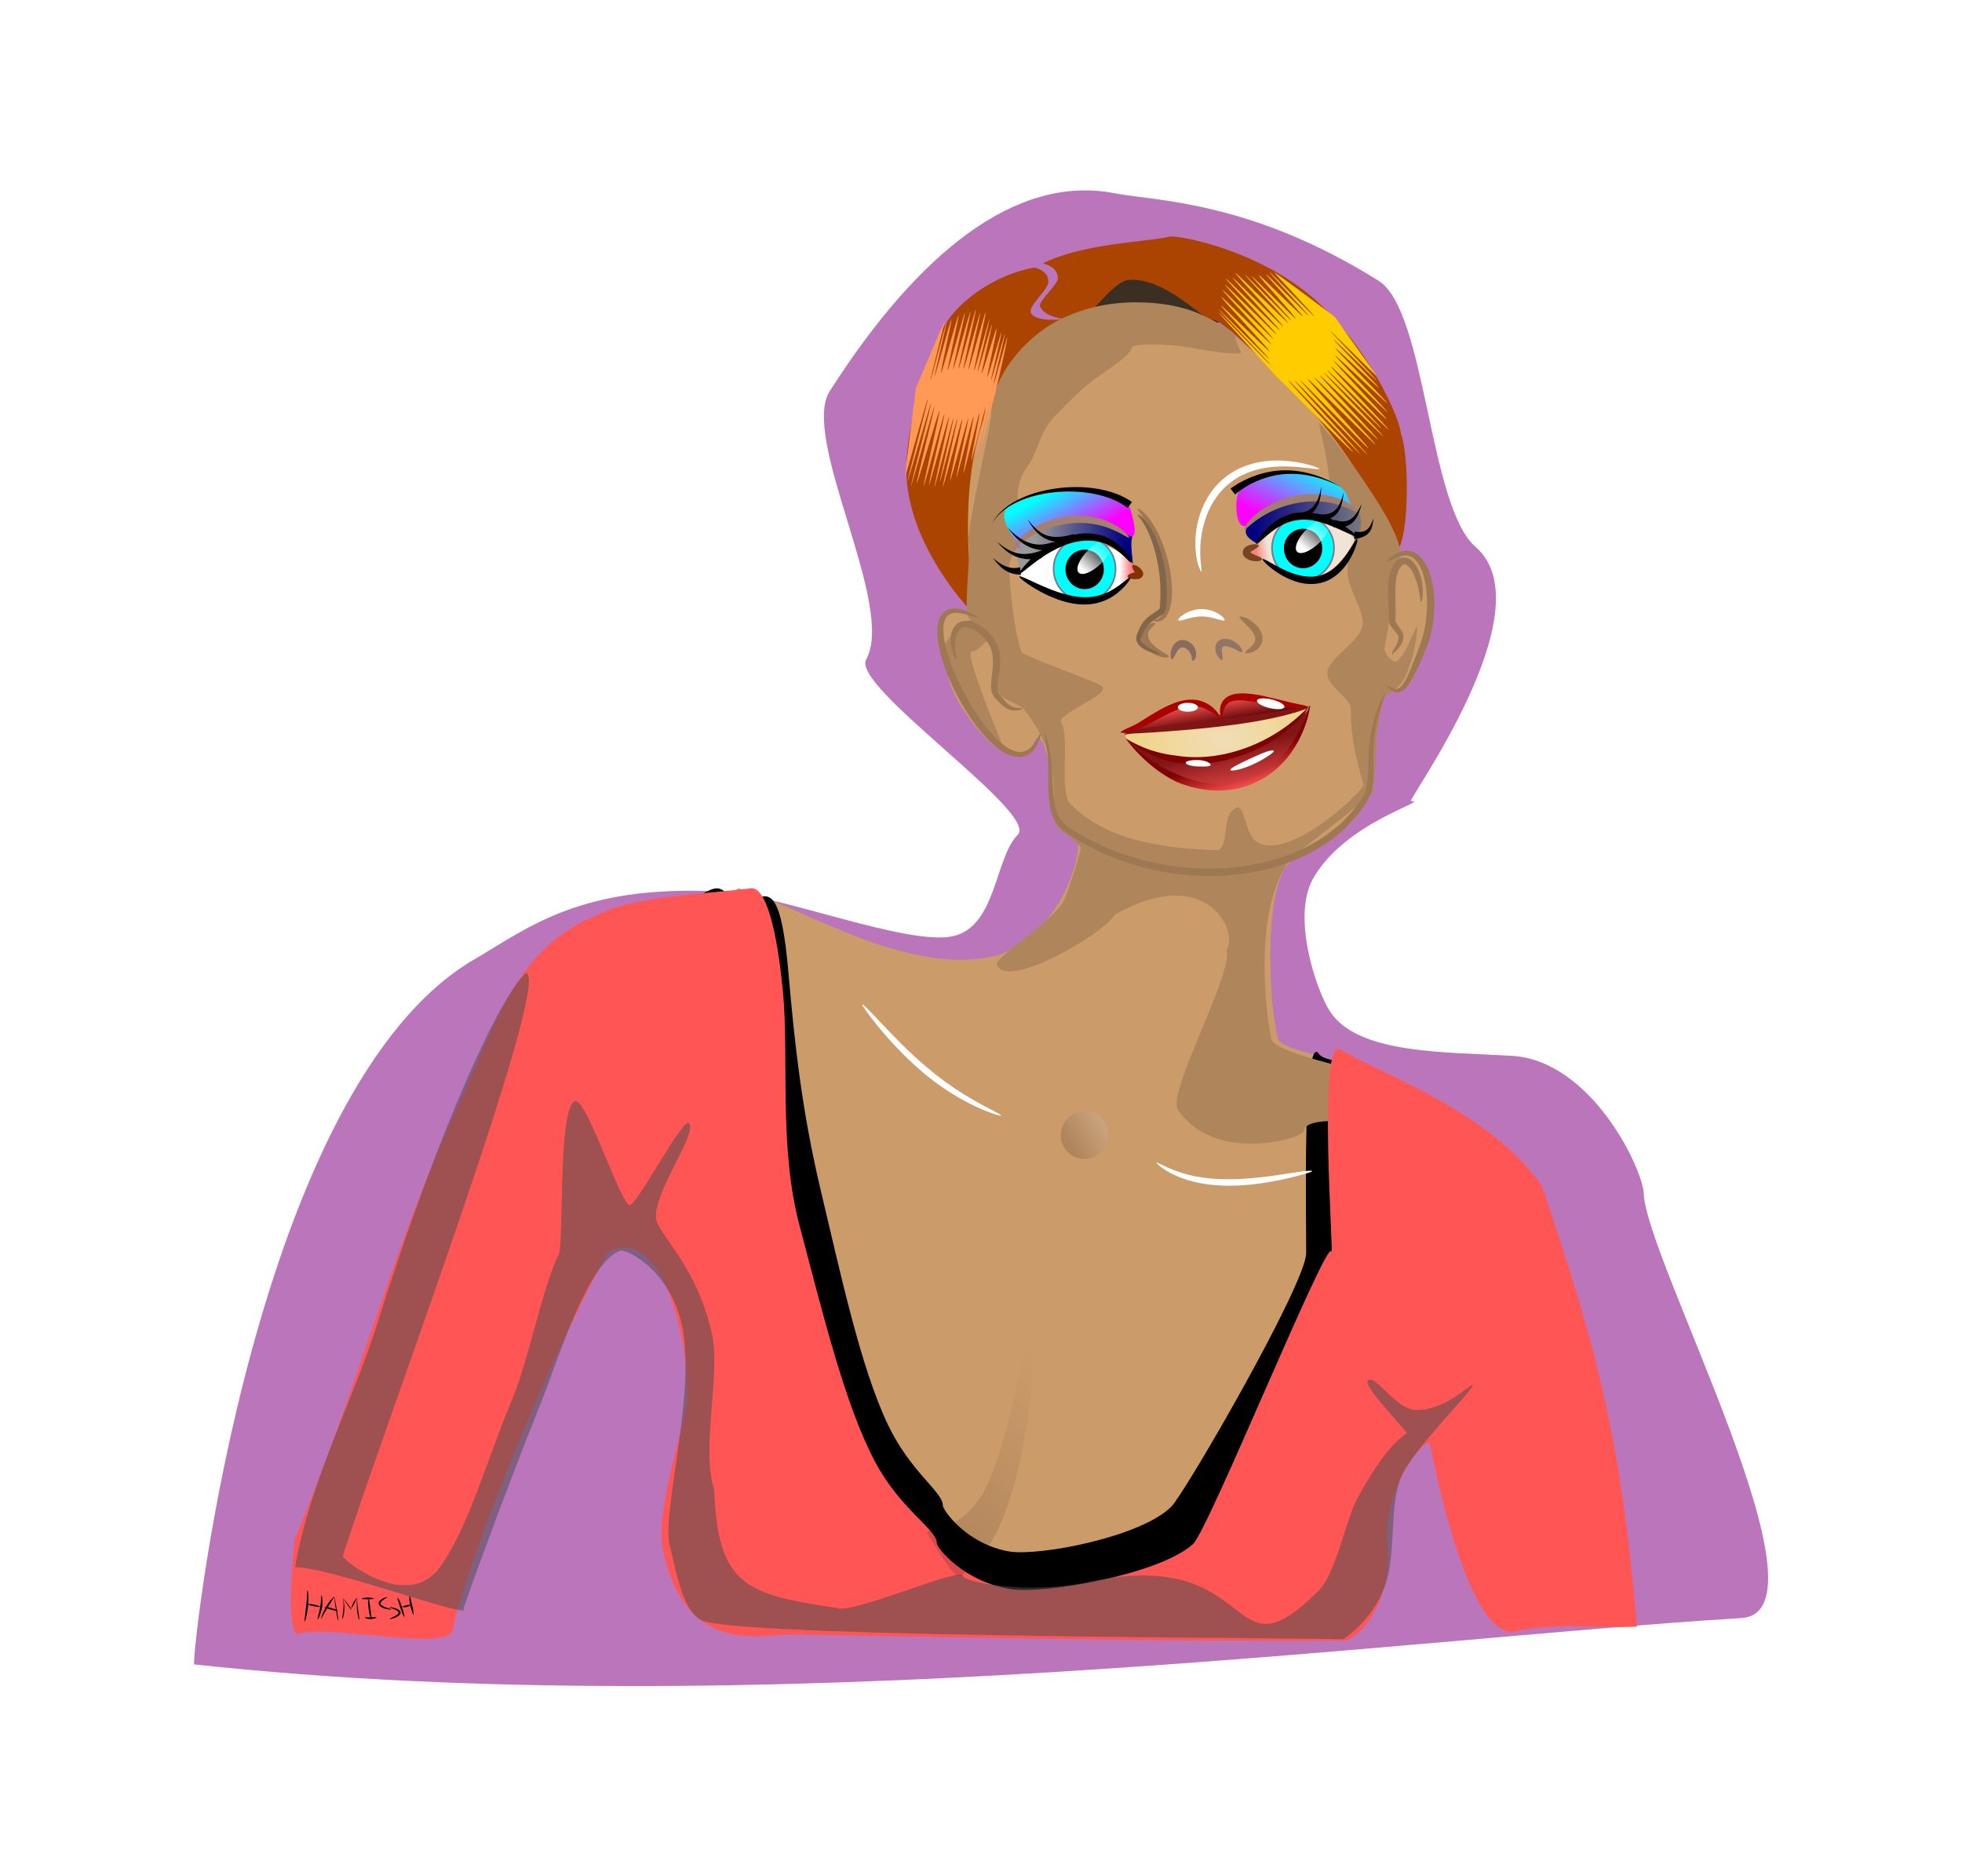 <?xml version="1.0" encoding="UTF-8"?>
<svg version="1.1" viewBox="0 0 3070.1 2935" xmlns="http://www.w3.org/2000/svg">
<defs>
<filter id="p" x="-.192" y="-.24" width="1.385" height="1.481" color-interpolation-filters="sRGB">
<feGaussianBlur stdDeviation="17.309"/>
</filter>
<filter id="o" x="-.123" y="-.828" width="1.245" height="2.657" color-interpolation-filters="sRGB">
<feGaussianBlur stdDeviation="12.357"/>
</filter>
<filter id="af" x="-.276" y="-.994" width="1.553" height="2.987" color-interpolation-filters="sRGB">
<feGaussianBlur stdDeviation="4.472"/>
</filter>
<filter id="ag" x="-.194" y="-.483" width="1.388" height="1.966" color-interpolation-filters="sRGB">
<feGaussianBlur stdDeviation="5.59"/>
</filter>
<filter id="ae" color-interpolation-filters="sRGB">
<feGaussianBlur stdDeviation="3.084"/>
</filter>
<filter id="ad" color-interpolation-filters="sRGB">
<feGaussianBlur stdDeviation="2.954"/>
</filter>
<filter id="ac" color-interpolation-filters="sRGB">
<feTurbulence baseFrequency="0.03 0.1" numOctaves="5" result="result91" type="fractalNoise"/>
<feDisplacementMap in2="result91" scale="5"/>
<feColorMatrix result="result5" values="1 0 0 0 0 0 1 0 0 0 0 0 1 0 0 0 0 0 3 -1 "/>
<feComposite in="SourceGraphic" in2="result5" operator="in" result="result6"/>
<feTurbulence baseFrequency="0.03 0.1" numOctaves="5" result="result92" type="fractalNoise"/>
<feDisplacementMap in="result6" in2="result92" result="result4" scale="4" xChannelSelector="R"/>
<feComposite in="result4" in2="result4" operator="in" result="result2"/>
<feComposite in="result2" in2="result2" result="result93"/>
<feBlend in2="result93" mode="multiply"/>
</filter>
<filter id="ab" x="-.323" y="-.7" width="1.646" height="2.4" color-interpolation-filters="sRGB">
<feGaussianBlur stdDeviation="2.669"/>
</filter>
<filter id="aa" x="-.323" y="-.7" width="1.646" height="2.4" color-interpolation-filters="sRGB">
<feGaussianBlur stdDeviation="2.669"/>
</filter>
<filter id="z" color-interpolation-filters="sRGB">
<feGaussianBlur stdDeviation="2.312"/>
</filter>
<filter id="y" color-interpolation-filters="sRGB">
<feGaussianBlur stdDeviation="3.182"/>
</filter>
<filter id="x" color-interpolation-filters="sRGB">
<feGaussianBlur stdDeviation="1.434"/>
</filter>
<filter id="w" color-interpolation-filters="sRGB">
<feGaussianBlur stdDeviation="2.384"/>
</filter>
<filter id="v" x="-.27" y="-1.088" width="1.54" height="3.176" color-interpolation-filters="sRGB">
<feGaussianBlur stdDeviation="7.062"/>
</filter>
<filter id="u" x="-.541" y="-.182" width="2.082" height="1.363" color-interpolation-filters="sRGB">
<feGaussianBlur stdDeviation="8.751"/>
</filter>
<filter id="t" color-interpolation-filters="sRGB">
<feGaussianBlur stdDeviation="10.213"/>
</filter>
<filter id="s" color-interpolation-filters="sRGB">
<feGaussianBlur stdDeviation="12.491"/>
</filter>
<filter id="r" x="-.121" y="-.122" width="1.241" height="1.245" color-interpolation-filters="sRGB">
<feGaussianBlur stdDeviation="109.28"/>
</filter>
<filter id="q" x="-.185" y="-.045" width="1.371" height="1.089" color-interpolation-filters="sRGB">
<feGaussianBlur stdDeviation="4.248"/>
</filter>
<linearGradient id="n" x1="516.13" x2="392.08" y1="-2030" y2="-2030.5" gradientUnits="userSpaceOnUse">
<stop stop-color="#000080" offset="0"/>
<stop stop-color="#999" offset="1"/>
</linearGradient>
<linearGradient id="m" x1="438.84" x2="475.06" y1="-2111.3" y2="-2045.8" gradientUnits="userSpaceOnUse">
<stop stop-color="#0ff" offset="0"/>
<stop stop-color="#f0f" offset="1"/>
</linearGradient>
<radialGradient id="a" cx="641.14" cy="-1754.5" r="124.09" gradientTransform="matrix(1.251 -.138 .085 .769 -4.815 -323.95)" gradientUnits="userSpaceOnUse">
<stop stop-color="#fff6d5" offset="0"/>
<stop stop-color="#ffe680" offset="1"/>
</radialGradient>
<linearGradient id="l" x1="708.56" x2="691.78" y1="-2018.2" y2="-2015.2" gradientUnits="userSpaceOnUse">
<stop stop-color="#fff" offset="0"/>
<stop stop-color="#ff8080" offset="1"/>
</linearGradient>
<linearGradient id="k" x1="507.2" x2="522.46" y1="-1990" y2="-1990" gradientUnits="userSpaceOnUse">
<stop stop-color="#fff" offset="0"/>
<stop stop-color="#ff8080" offset="1"/>
</linearGradient>
<linearGradient id="j" x1="642.2" x2="636.1" y1="-1781.8" y2="-1816.1" gradientUnits="userSpaceOnUse">
<stop stop-color="#500" offset="0"/>
<stop stop-color="#f55" offset="1"/>
</linearGradient>
<linearGradient id="i" x1="639.92" x2="655.93" y1="-1746.7" y2="-1673.5" gradientUnits="userSpaceOnUse">
<stop stop-color="#801515" offset="0"/>
<stop stop-color="#f55" offset="1"/>
</linearGradient>
<linearGradient id="h" x1="1401.1" x2="1116.9" y1="2414.6" y2="2091.3" gradientUnits="userSpaceOnUse">
<stop offset="0"/>
<stop stop-opacity="0" offset="1"/>
</linearGradient>
<linearGradient id="g" x1="1293.6" x2="1205.1" y1="1615.3" y2="1667.2" gradientTransform="translate(3.051 3.051)" gradientUnits="userSpaceOnUse">
<stop stop-color="#dab794" offset="0"/>
<stop stop-color="#af855b" offset="1"/>
</linearGradient>
<linearGradient id="f" x1="646.02" x2="658.98" y1="-1731.5" y2="-1688" gradientUnits="userSpaceOnUse">
<stop stop-color="#800000" offset="0"/>
<stop stop-color="#f55" offset="1"/>
</linearGradient>
<linearGradient id="e" x1="1240.7" x2="1256.5" y1="778.45" y2="778.14" gradientUnits="userSpaceOnUse">
<stop stop-color="#fff" offset="0"/>
<stop stop-color="#fff" stop-opacity="0" offset="1"/>
</linearGradient>
<linearGradient id="d" x1="480.86" x2="437.48" y1="-2033.6" y2="-2108.3" gradientTransform="matrix(-1.206 0 0 1 1295.5 -24.442)" gradientUnits="userSpaceOnUse">
<stop stop-color="#f0f" offset="0"/>
<stop stop-color="#0ff" offset="1"/>
</linearGradient>
<linearGradient id="c" x1="1241.8" x2="1257.4" y1="778.47" y2="777.74" gradientUnits="userSpaceOnUse">
<stop stop-color="#fff" offset="0"/>
<stop stop-color="#fff" stop-opacity="0" offset="1"/>
</linearGradient>
<linearGradient id="b" x1="516.13" x2="392.08" y1="-2030" y2="-2030.5" gradientTransform="translate(-30.48 161.22)" gradientUnits="userSpaceOnUse">
<stop stop-color="#000080" offset="0"/>
<stop stop-color="#808080" offset="1"/>
</linearGradient>
</defs>
<path d="m158.4 6736.5c0.623 0.296 0.756 1.604 0.285 3.709-0.472 2.105-1.566 4.998-3.441 8.3s-4.54 7-7.981 10.678c-3.44 3.677-7.654 7.325-12.377 10.612-1.702 1.185-3.41 2.283-5.101 3.298-6.592 4.008-12.902 6.865-18.107 8.886-2.082 0.817-3.968 1.457-5.629 1.985-1.661 0.528-3.101 0.944-4.309 1.245-2.417 0.604-3.941 0.748-4.356 0.101-0.416-0.647 0.364-2.043 2.262-3.85 0.949-0.904 2.174-1.903 3.622-2.958s3.118-2.165 4.907-3.339c4.598-3.02 10.321-6.461 16.316-10.428 1.524-1.022 3.074-2.081 4.634-3.179 4.329-3.045 8.307-6.099 11.748-9.029 3.441-2.93 6.346-5.738 8.723-8.195 2.378-2.456 4.239-4.558 5.686-5.979 1.447-1.421 2.495-2.153 3.119-1.857z" color="#000000"/>
<g transform="translate(617.33 4075.6)">
<g transform="matrix(1.155 0 0 1.155 518.92 -859.08)">
<path transform="matrix(1 0 .263 .945 121.41 16.902)" d="m1284.2-1816.6c-6.329 0.228 257.06-275.36 183.28-364.31-48.336-58.272 22.296-338.45-30.957-381.36-142.97-115.19-272.87-114.34-324.65-125.57-126.13-27.36-287.91 84.51-460.52 283.53-58.586 67.547 9.133 307.55-52.009 384.95-30.63 38.774 176.77 220.33 139.37 251.09-39.499 32.487-63.107 130.74-125.31 145.2-64.51 14.99-219.53-59.17-297.35-63.733-188.2-11.035-275.26 52.008-359.84 96.699-344.85 182.2-638.13 975.47-646.28 1011 746.13 88.013 1637.2-35.899 2112.2-66.313 134.45-4.841 7.421-512.72 29.451-608.61 7.887-34.334-19.996-190.41-126.58-197.38-88.083-5.763-208.05-1.938-229.85-63.58-10.361-29.289-17.024-135.24 27.372-190.76 64.884-81.137 189.3-111.81 161.67-110.81z" fill="#800080" filter="url(#r)" opacity=".733"/>
<g transform="translate(25.887 -21.573)">
<path d="m520.65-2389c-21.761 0-29.509 17.438-44.74 30.478-9.485 8.121-24.206 16.495-24.206 24.448 0 7.421 22.065 4.402 29.167 1.685 12.728-4.868 15.235-3.827 37.901-3.827 24.615 0 55.808 3.155 79.414 6.459 10.258 1.436 43.666 8.062 43.666 1.784 0-5.892-25.594-15.821-33.872-22.09-20.838-15.782-62.058-38.938-87.33-38.938z" fill="#3b2f24"/>
<path d="m576.25-2443c-36.437 8.442-112.88 8.059-172.64 36.137-1.81 0.85 20.205 3.219 19.878 20.983-0.146 7.909-26.735 31.1-24.08 37.598 5.986 14.651 32.104 16.457 30.18 17.105-2.495 0.841-36.715 4.293-42.61-8.608-3.983-8.717 21.296-28.701 23.318-40.018 2.771-15.515-16.704-21.448-19.164-20.996-65.39 12.022-126.51 63.198-132.43 108.17 0 2.863-36.496 73.432-40.357 156.85-4.701 101.56 80.881 193.92 89.678 202.58 12.895 12.691-0.989-259.06 26.933-291.04 20.146-23.077 59.877-87.175 100.7-93.922 26.424-4.367 59.099-63.811 84.098-65.898 48.806-4.074 99.268 53.72 112.92 53.72 17.619 0 99.365 83.145 165.55 170.53 31.095 41.054 54.06 114.27 78.797 146.72 24.072-1.941 22.896-135.83 11.136-162.93 0-18.125-44.748-120.61-120.17-184.87-71.326-60.774-169.1-82.104-191.74-82.104z" fill="#a40"/>
<path d="m440.55-2330.1c-16.741 0-57.401 36.064-94.419 88.25-45.32 63.889-54.393 189.7-34.371 309.83 0.455 2.731-21.709-4.94-32.375-1.893-11.264 3.219-16.328 10.667-16.739 13.155-4.104 24.821 14.912 35.48 11.979 67.746-1.763 19.39 27.836 68.424 58.035 96.165 7.645 7.023 33.582 16.785 47.804 11.861 10.966-3.797 10.594-20.924 16.589-18.373 12.504 5.321 15.919 46.671 18.042 76.336 0.644 8.999 2.148 26.577 2.513 29.139 0.763 5.358 33.512 30.196 33.509 35.643-0.029 45.72-38.586 127.63-106.6 152.15-121.99 34.264-275.09-69.139-353.42-89.788-21.814 7.736 20.24 74.103 43.431 293.34 6.7 64.252 23.972 128.67 25.439 149.91 17.518 253.74 128.28 362.71 141.73 383.2 51.099 77.855 120.08 172.71 212.52 133.44 102.83-43.685 186.88-40.639 206.55-102.66 10.504-33.117 127.63-176.83 164.95-389.61 16.139-92.008 101.15-97.612 89.633-205.52-1.623-15.21-147.04-41.742-152.58-56.214-11.084-28.927-21.87-179.16 7.381-231.98 10.149-18.328 66.042-44.824 75.757-51.083 67.491-43.478 36.766-146.02 60.608-194.37 3.874-7.11 17.208 5.052 20.569 2.749 12.122-8.306 17.552-5.081 21.93-33.318 2.202-14.202 16.733-54.412 18.398-67.893 2.192-19.683-0.97-54.184-10.416-72.667-1.47-2.877-7.393-10.899-16.167-9.813-11.42 1.413-26.173 12.264-26.896 8.67-2.687-13.351 1.575-31.042-3.361-42.5-52.844-122.66-156.3-225.14-225.68-276.25-46.611-32.1-93.594-10.537-143.14-18.943-23.197-4.45-57.346 11.297-61.208 11.297z" fill="#cc9b6a"/>
<path transform="matrix(1.028 0 0 1 -22.67 0)" d="m43.926-1548.6c-63.12 8.544-40.67-26.69-79.632-3.163-15.495 15.018 25.514 88.038 27.562 112.96 4.021 48.944 2.172 119.28 8.964 177.06 6.771 57.603 22.204 102.67 12.088 138.02-52.808 184.54 96.493 308.76 113.11 400.38 79.507 25.918 130.3 100.17 188.5 119.86 90.958 30.783 175.8-1.274 230.75-18.631 60.124-18.992 137.6-81.153 172.34-124.35 57.775-71.825 86.017-186.76 89.463-297.1 3.881-124.27 88.569-148.95 39.101-267.27-7.819-18.701-61.286-9.383-69.688-27.153-19.782-13.39-15.05 218.22-15.199 272.02-0.115 41.719-159.48 324.55-177.56 343.33-39.921 41.446-174.76 67.566-213.52 60.911-55.722-9.567-87.703-55.651-87.703-62.409 0-18.32-42.722-45.031-72.536-109.58-35.747-77.389-61.56-200.96-88.889-319.31-24.723-107.07-34.235-200.29-41.841-289.78-6.689-78.696-15.677-111.33-35.296-105.8z" filter="url(#ac)"/>
<path d="m370.42-2028.8c-9.367 11.103 6.377 55.964 4.337 42.108-2.886-19.602 119.78-78.744 146.67-16.678 8.876 20.487-1.4-18.132 2.675-31.86 6.882-23.185-116.09-38.132-153.68 6.431z" fill="url(#n)" filter="url(#z)"/>
<path transform="matrix(.872 0 0 .872 -624.23 -2681.2)" d="m1322.4 375.47c-43.653 0-84.248 9.916-118.07 26.935-57.558 28.964-106.28 91.446-106.28 147.7 0 13.99-40.028 186.25-35.17 198.66 4.851 12.391-11.113 121.74 3.294 118.43 0.252-0.058 4.1-1.648-11.5 10.118-12.875 9.71-31.917 22.784-30.304 42.373 80.576 190.29 73.271 111.17 91.849 145.39 1.343 2.992-60.556-144.05-48.888-146.67 15.472-3.476 27.252-24.607 29.968-19.798 5.855 10.37 2.735 67.447 13.106 84.519 6.546 10.775 31.584 15.69 39.408 25.705 30.893 39.544 48.707 82.018 44.597 145.35-0.192 6 1.879 17.143 2.973 30.683 0.734 9.086 40.619 29.151 39.492 39.567-1.063 9.838-20.715 69.388-25.137 78.973-14.972 32.454-109.52 89.22-104.89 101.19 15.622 40.359 169.43-50.349 182.65-77.721 141.28-80.543 194.21 24.188 173.88 54.6 12.648 33.464-93.41 222.05-75.156 248.48 58.834 85.164 194.17 43.54 195.47 33.271 5.104-40.185 185.4 17.573 169.72-58.51-5.626-27.288-212.1-54.963-220.35-84.773-9.101-45.541-27.292-198.31 27.108-276.06 8.065-11.526 121-94.902 131.02-106.53 8.49-79.319-1.395-67.202 16.224-146.5 1.167-5.546 21.712-11.042 32.503-31.399 14.707-27.745 20.545-71.993 19.947-79.067-0.657-7.783-14.866 38.487-29.683 51.267-9.007 7.768-22.319-13.16-21.179-19.044 6.271-32.366 12.342-72.12 17.236-107.59 2.413-17.494 9.438-32.315 6.461-47.894-10.551-55.224-122.04-194.79-125.36-193.92-1.331 0.349 10.475 37.264 16.438 90.527 1.432 12.787 30.863 56.732 32.2 71.192 1.982 21.427-5.251 48.233-4.331 71.148 0.948 23.611 23.169 54.041 23.574 77.682 0.457 26.73-53.424 52.777-54.97 77.293-1.311 20.777 36.661 38.614 36.486 56.674-0.618 63.809 21.743 117.73 19.712 118.4-22.259 31.338-122.99 115.27-165.37 87.683-18.801-10.761-19.002-58.61-31.695-53.455-25.08 10.186-10.148 55.374-28.571 66.272-83.561-2.625-173.29-14.242-229.8-71.894-18.129-18.593-0.574-103.61-14.129-126.27-8.027-13.418 71.037-40.832 64.513-55.321-3.025-6.719-124.08-47.777-126.61-54.659-10.456-28.452-18.66-101.51-18.911-133.39 3.705-32.479 45.673-43.767 23.816-102.52-21.023 10.953-6.642-37.585 1.673-47.93 20.695-25.747 19.248-57.065 48.844-85.894 19.683-19.173 33.688-35.518 56.78-52.766 23.797-17.775 56.443-36.374 59.876-50.842 1.09-4.593 45.737-7.262 92.487 1.138 48.306 8.679 78.916 11.125 76.616 6.695-18.316-35.271 7.173-22.136-51.447-53.444-31.736-16.949-70.996-24.047-112.12-24.047z" fill="#af855b" filter="url(#t)"/>
<path d="m350.85-2067c-1.618 22.268 32.071 51.75 19.065 45.759-19.001-8.753 88.172-62.883 147.21-18.309 17.818 13.453 8.547-23.09 3.817-36.606-12.076-34.503-167.51-26.35-170.09 9.157z" fill="url(#m)" filter="url(#y)"/>
<path d="m646.49-1786.6c-30.267 6.054-122.9 5.875-130.3 17.721-10.976 17.578 82.762 36.633 118.07 36.633 35.312 0 126.94-44.069 126.94-64.792s-80.094 3.512-114.72 10.438z" fill="url(#a)" opacity=".733"/>
<path d="m761.98-2067.9c-21.483-0.023-63.579 27.715-64.798 35.261-1.495 9.253-16.047 14.354-15.325 18.892 0.816 5.126 14.964 2.256 23.096 11.967 14.602 17.438 55.174 27.722 66.506 24.536 23.946-6.733 55.431-47.207 53.887-56.901-1.544-9.694-38.491-33.728-63.366-33.755z" fill="url(#l)" opacity=".733"/>
<path d="m452.78-2033.5c-40.221-4.317-37.183 12.46-58.825 23.535-8.851 4.529-26.882 24.408-19.105 29.427 42.086 27.163 46.514 31.897 82.081 33.073 31.499 1.041 36.408-9.239 50.339-18.096 5.003-3.181 5.296-16.116 17.308-15.571 23.235 1.056-10.271-45.766-71.798-52.369z" fill="url(#k)"/>
<path d="m5.855-1559.8c-72.732 8.569-159.48 11.48-204.38 35.075-53.73 21.192-87.281 54.831-114.82 99.706-30.96 50.456-54.317 115.12-90.204 192.26-78.525 176.55-124.79 358.43-207.25 555.75 0 10.032-13.081 117.68 3.906 127.23 42.798-13.661 192.32 22.706 210.28-3.441 7.761-55.767 105.68-321.13 210.43-514.19 79.643-42.932 116.95 149.05 105.41 214.68-11.094 51.931-40.297 141.41-30.866 188.21 29.543 146.59 138.29 114.68 172.53 115.18 282.39 4.676 493.93 9.378 750.74 8.428 14.237-0.053 64.826-43.918 58.395-128.79-6.525-86.122 54.958-149.11 57.539-137.79 2.231 9.786 50.128 268.71 115.91 254 56.628-12.662 113.2-3.832 164.63-6.424-21.882-258.25-56.396-383.54-128.71-596.9-68.556-100.22-218.98-152.13-273.49-185.15-31.223-18.915-7.861 288.31-11.784 273.86-5.471-20.151-166.66 377.51-187.51 396.35-46 41.568-201.38 67.764-246.04 61.089-64.207-9.595-101.06-55.814-101.06-62.592 0-18.373-49.227-45.163-83.582-109.9-41.19-77.615-70.934-201.55-102.42-320.25-28.487-107.38-13.803-228.41-22.567-318.17-7.707-78.926-22.492-143.78-45.098-138.24z" fill="#f55"/>
<path d="m641.32-1794.6c-7.811-3.672-14.699-13.785-22.52-16.824-10.7-4.157-22.483-0.392-34.676 2.452-11.002 2.735-23.533 11.421-39.587 23.137-17.942 12.77-36.29 18.668-29.222 17.471 32.8-5.552 94.887-17.671 125.06-17.961 26.321-0.253 99.711-11.063 122.24-19.654 9.445-3.601-14.877 6.755-41.992-7.15-12.43-6.324-22.186-9.051-30.448-9.677-14.158-1.073-23.93 4.021-35.256 7.756-9.538 1.778-7.304 20.449-13.606 20.449z" fill="url(#j)"/>
<path d="m516.26-1762.2c58.464 79.885 204.53 101.11 245.43-38.556-85.994 76.494-157.46 88.375-245.43 38.556z" fill="url(#i)"/>
<path d="m230.94-2237.1c0.476 1.695-15.09 115.58-14.006 117.61 0.822 1.538 29.411-105.11 30.547-103.46 0.502 0.727-27.931 109.72-27.371 110.45 0.877 1.155 30.786-105.94 31.795-104.78 0.609 0.7-28.011 111.44-27.357 112.14 0.782 0.831 30.847-108.39 31.69-107.57 0.881 0.852-24.825 103.07-23.888 103.9 1.361 1.189 29.409-99.035 30.888-97.93 0.949 0.709-22.513 101.11-21.52 101.77 1.183 0.79 26.831-98.166 28.072-97.452 1.076 0.618-22.005 95.729-20.889 96.28 1.049 0.517 26.292-93.522 27.372-93.072 0.897 0.373-20.728 94.998-19.812 95.319 1.052 0.37 24.649-93.573 25.725-93.278 0.783 0.216-19.395 86.708-18.6 86.88 0.932 0.195 22.836-85.924 23.78-85.784 0.965 0.143-20.674 92.353-19.696 92.427 1.241 0.094 25.102-91.968 26.36-91.993 1.367-0.027-17.846 83.48-16.463 83.302 1.36-0.176 23.317-84.034 24.688-84.367 1.01-0.246-17.217 80.598-16.203 80.261 1.288-0.427 21.818-82.063 23.109-82.644 1.388-0.626-14.723 77.095-13.337 76.28 1.319-0.775 20.136-80.078 21.449-81.034 1.575-1.147-12.523 65.317-10.962 63.895 1.228-1.119 18.117-70.071 19.333-71.371 1.192-1.274-14.094 66.162-12.917 64.708 1.075-1.328 18.613-71.532 19.673-73.017 0.735-1.031-15.735 71.47-15.007 70.362 1.282-1.954 19.751-77.6 21.004-79.804 0.804-3.137 17.329-74.644 16.674-77.514-0.422-1.846-17.632 64.852-18.574 63.147-0.439-0.795 15.96-67.193 15.418-67.954-0.611-0.857-18.176 63.927-18.909 63.117-0.62-0.687 14.908-64.356 14.206-65.006-0.919-0.853-18.096 61.327-19.143 60.54-1.026-0.77 13.715-64.899 12.579-65.601-1.459-0.902-18.827 61.644-20.445 60.863-0.599-0.289 14.753-66.09 14.134-66.362-1.158-0.509-18.311 64.532-19.53 64.086-0.644-0.236 16.825-71.049 16.165-71.266-0.878-0.289-19.889 70.026-20.791 69.772-1.228-0.347 16.687-78.42 15.421-78.702-1.321-0.296-21.825 77.204-23.18 76.983-0.836-0.137 16.807-76.008 15.961-76.115-1.36-0.172-21.217 75.443-22.595 75.349-1.153-0.079 17.837-80.752 16.676-80.774-1.083-0.021-22.314 80.604-23.399 80.634-1.275 0.035 17.304-77.19 16.032-77.083-1.21 0.101-22.271 77.53-23.472 77.698-0.993 0.14 17.05-76.868 16.066-76.682-1.444 0.273-21.908 77.769-23.323 78.147-1.256 0.336 15.92-74.742 14.693-74.322-1.788 0.614-21.96 76.776-23.666 77.577-1.746 0.82 15.493-72.984 13.855-71.959-1.336 0.836-21.569 76.465-22.819 77.442-0.918 0.718 17.965-77.997 17.099-77.201-0.929 0.855-21.602 81.226-22.465 82.173-1.563 1.716 20.376-81.862 19.06-79.833-1.776 2.737-37.935 87.485-39.184 90.821z" fill="#f95"/>
<path d="m721.61-2251.2c2.051 0.798 98.983 99.57 101.76 100.11 2.106 0.404-90.072-97.362-87.658-97.137 1.067 0.096 95.766 99.38 96.88 99.44 1.744 0.094-90.066-99.062-88.233-99.071 1.107-0.01 97.499 100.65 98.629 100.61 1.35-0.058-92.557-100.82-91.185-100.94 1.434-0.122 90.851 92.215 92.296 92.025 2.085-0.276-83.8-93.118-81.728-93.548 1.329-0.277 90.28 88.958 91.59 88.614 1.561-0.41-84.525-90.413-83.007-90.924 1.316-0.443 85.044 84.787 86.315 84.264 1.195-0.491-80.066-86.73-78.921-87.294 0.95-0.469 85.092 83.238 86.001 82.717 1.044-0.597-81.153-85.43-80.171-86.099 0.716-0.486 77.367 76.36 78.046 75.835 0.788-0.622-74.393-78.611-73.654-79.281 0.758-0.682 82.394 81.345 83.086 80.602 0.878-0.943-79.21-84.677-78.444-85.717 0.833-1.13 75.008 72.846 75.694 71.596 0.674-1.229-72.137-77.681-71.618-79.028 0.382-0.994 72.426 70.32 72.716 69.26 0.369-1.345-71.044-75.085-70.833-76.541 0.228-1.566 70.377 65.845 70.408 64.148 0.025-1.615-70.052-72.33-70.214-74.066-0.193-2.082 59.595 55.825 59.108 53.562-0.384-1.781-60.985-63.696-61.563-65.593-0.566-1.859 59.479 57.693 58.717 55.72-0.696-1.802-62.182-65.12-63.05-67.02-0.602-1.318 63.93 62.736 63.243 61.371-1.212-2.408-55.069-77.236-56.557-79.794-2.735-2.846-78.871-59.301-82.248-60.773-2.173-0.947 55.899 59.655 53.545 59.23-1.098-0.199-59.37-59.932-60.496-60.023-1.27-0.102 54.601 59.451 53.303 59.48-1.1 0.024-57.101-57.092-58.214-56.977-1.46 0.152 51.965 57.569 50.494 57.871-1.441 0.296-58.412-56.502-59.853-56.069-1.85 0.556 51.833 58.385 50.008 59.154-0.676 0.284-58.989-58.179-59.659-57.866-1.255 0.586 55.141 59.983 53.913 60.662-0.649 0.359-62.809-63.328-63.448-62.944-0.851 0.512 59.824 65.106 58.993 65.661-1.131 0.756-70.51-68.367-71.598-67.534-1.138 0.867 66.02 71.696 64.94 72.643-0.667 0.584-67.942-66.78-68.586-66.167-1.034 0.985 64.585 69.971 63.619 71.026-0.807 0.882-72.195-70.931-72.949-70.004-0.703 0.866 69.225 74.469 68.572 75.372-0.767 1.061-68.85-68.01-69.541-66.9-0.656 1.054 66.076 72.285 65.494 73.38-0.481 0.905-68.678-67.578-69.105-66.648-0.626 1.365 66.552 72.157 66.052 73.573-0.444 1.256-67.193-65.174-67.531-63.882-0.491 1.883 65.493 71.506 65.246 73.453-0.251 1.993-65.646-63.597-65.618-61.55 0.022 1.67 65.418 70.97 65.641 72.67 0.164 1.247-69.269-69.111-68.991-67.851 0.298 1.353 70.315 74.325 70.751 75.688 0.789 2.47-71.745-73.773-70.476-71.284 1.71 3.357 77.426 85.447 80.087 88.794z" fill="#fc0"/>
<path transform="matrix(.872 0 0 .872 -616.6 -2672.1)" d="m888.99 1455.7c0.53-0.441 3.532 2.153 8.545 7.178s12.035 12.489 20.715 21.665c8.68 9.176 19.016 20.065 30.798 31.772 11.781 11.706 25.013 24.219 39.582 36.55 1.146 0.97 2.292 1.931 3.437 2.884 9.118 7.593 18.211 14.623 27.072 21.017 8.861 6.394 17.488 12.154 25.652 17.266 17.379 10.885 32.635 18.88 43.359 24.493 5.362 2.807 9.597 5.016 12.441 6.646 2.844 1.63 4.298 2.683 4.127 3.111s-1.957 0.202-5.14-0.652c-3.184-0.854-7.765-2.338-13.491-4.496-11.451-4.315-27.513-11.319-45.724-21.686-8.555-4.872-17.562-10.488-26.76-16.837-9.198-6.35-18.587-13.433-27.924-21.174-1.171-0.972-2.341-1.953-3.51-2.944-14.862-12.596-28.135-25.53-39.711-37.743-11.576-12.212-21.466-23.695-29.52-33.53-8.054-9.835-14.275-18.025-18.381-23.834-4.106-5.809-6.096-9.244-5.566-9.686z" color="#000000" fill="#fff" filter="url(#p)"/>
<path transform="matrix(.872 0 0 .872 -616.6 -2672.1)" d="m1346.3 1701.6c0.281-0.395 1.938 0.241 4.829 1.617 2.891 1.376 7.026 3.481 12.363 5.871 5.337 2.391 11.885 5.059 19.551 7.552 7.666 2.493 16.456 4.805 26.113 6.576 8.207 1.502 17.04 2.631 26.354 3.305 9.315 0.675 19.111 0.897 29.204 0.699 3.495-0.069 6.957-0.186 10.378-0.341 11.65-0.535 22.833-1.543 33.325-2.732 10.492-1.189 20.292-2.556 29.175-3.863 7.538-1.109 14.426-2.207 20.532-3.134 6.105-0.927 11.426-1.686 15.816-2.215 8.78-1.058 13.822-1.201 13.974-0.391 0.152 0.81-4.585 2.478-13.077 4.877-4.246 1.199-9.432 2.584-15.44 4.085s-12.839 3.121-20.397 4.698c-8.881 1.854-18.747 3.679-29.389 5.214s-22.062 2.778-34.026 3.414c-3.512 0.188-7.072 0.323-10.673 0.395-10.399 0.208-20.544-0.131-30.205-1.028-9.661-0.897-18.836-2.354-27.333-4.264-10.026-2.25-19.084-5.195-26.873-8.389-7.789-3.194-14.313-6.631-19.476-9.797-5.163-3.166-8.974-6.053-11.432-8.202-2.458-2.149-3.575-3.551-3.294-3.946z" color="#000000" fill="#fff" filter="url(#o)"/>
<g transform="matrix(.249 .071 -.07 .218 -1525.7 -893.95)">
<path d="m3767.8 79.322c0.649-0.233 2.169 2.007 4.266 6.316s4.761 10.691 7.601 18.739c2.841 8.047 5.85 17.763 8.692 28.68 2.842 10.917 5.514 23.036 7.816 35.824 0.01 0.037 0.013 0.074 0.02 0.11 2.297 12.771 4.044 24.993 5.389 36.129 1.345 11.136 2.289 21.186 2.917 29.641 0.628 8.454 0.937 15.314 0.929 20.082-0.01 4.768-0.335 7.444-1.02 7.529s-1.66-2.429-2.84-7.048c-1.179-4.619-2.557-11.344-4.08-19.665-1.523-8.321-3.189-18.239-5.023-29.229-1.835-10.991-3.841-23.053-6.114-35.667-0.01-0.036-0.013-0.073-0.02-0.109-2.276-12.622-4.634-24.61-6.942-35.477-2.308-10.867-4.566-20.615-6.504-28.805-1.939-8.19-3.552-14.826-4.504-19.481-0.952-4.656-1.233-7.336-0.583-7.569z" color="#000000"/>
<path d="m3844.1 85.424c0.618-0.308 2.149 1.226 4.236 4.392s4.707 7.976 7.331 14.198c2.624 6.223 5.237 13.863 7.408 22.542 2.172 8.679 3.897 18.394 5.001 28.604 0.141 1.298 0.27 2.589 0.388 3.87 0.912 9.765 1.21 19.029 1.199 27.411-0.011 8.382-0.328 15.883-0.756 22.158-0.428 6.275-0.972 11.325-1.559 14.81-0.587 3.485-1.225 5.405-1.893 5.405s-1.306-1.922-1.885-5.409c-0.579-3.487-1.093-8.54-1.562-14.783-0.469-6.243-0.889-13.675-1.401-21.906-0.513-8.232-1.122-17.261-2.082-26.716v-1e-5c-0.128-1.243-0.26-2.493-0.399-3.751-1.093-9.891-2.471-19.271-4.06-27.713-1.589-8.443-3.385-15.949-5.068-22.222-1.682-6.273-3.238-11.32-4.202-14.895-0.964-3.574-1.314-5.686-0.696-5.994z" color="#000000"/>
<path d="m3792.2 158.64c-0.17-0.916 1.295-2.091 4.05-3.27s6.801-2.329 11.616-3.293c4.656-0.933 10.079-1.698 15.866-2.195 1.151-0.099 2.288-0.185 3.409-0.259 8.11-0.537 15.358-0.439 20.591 0.103 5.233 0.542 8.455 1.525 8.536 2.813 0.081 1.288-2.995 2.655-8.091 3.883s-12.21 2.319-20.218 3.113c-1.108 0.11-2.233 0.214-3.371 0.312-5.725 0.492-11.099 0.776-15.765 0.876-4.86 0.108-8.903-3.8e-4 -11.798-0.311-2.896-0.311-4.655-0.855-4.825-1.77z" color="#000000"/>
<path d="m3880.7 219.66c-0.56-0.035-0.954-2.761-1.028-7.77-0.074-5.01 0.212-12.302 0.965-21.398 0.876-10.593 2.395-23.669 4.822-38.486 2.091-12.775 4.848-26.87 8.64-41.732 4.093-11.171 8.898-22.834 14.756-34.562 0.754-1.509 1.519-3.008 2.297-4.495v1.1e-5c8.985 17.695 17.189 34.686 24.46 50.17 7.271 15.484 13.613 29.461 18.793 41.219 5.18 11.758 9.193 21.301 11.747 27.976 2.553 6.675 3.636 10.488 3.023 10.774-0.613 0.286-2.853-2.983-6.221-9.186-3.368-6.202-7.85-15.343-13.044-26.773-5.194-11.431-11.092-25.153-17.538-40.439-6.446-15.285-13.444-32.131-21.108-49.734v-1.1e-5c-0.398 1.416-0.782 2.845-1.155 4.284-2.896 11.188-4.909 22.408-6.635 33.246-3.969 14.494-7.096 28.278-9.714 40.799-3.036 14.522-5.36 27.33-7.187 37.706v1e-5c-1.571 8.926-2.78 16.03-3.706 20.909-0.926 4.879-1.609 7.53-2.169 7.495z" color="#000000"/>
<path d="m3880.7 146.44c0-2.76 15.718-5 35.085-5s35.085 2.24 35.085 5-15.718 5-35.085 5-35.085-2.24-35.085-5z" color="#000000"/>
<path d="m3987.5 186.1c-0.689 0.043-1.498-2.769-2.422-7.932s-1.966-12.684-3.38-21.953c-1.414-9.269-3.205-20.288-5.835-32.273s-6.11-24.929-10.996-37.926c-2.604-6.929-5.481-13.522-8.586-19.702v4e-6c9.941 6.38 18.833 12.839 26.58 18.896s14.351 11.712 19.687 16.576c10.672 9.729 16.268 16.314 15.46 17.196-0.404 0.441-2.369-0.59-5.538-2.936-3.169-2.345-7.539-6.011-12.833-10.736-5.294-4.724-11.51-10.51-18.515-16.918-7.005-6.408-14.8-13.436-23.42-20.472v-5e-6c3.679 6.165 7.153 12.712 10.329 19.563 5.958 12.853 10.302 25.555 13.401 37.29 3.099 11.735 4.966 22.498 6.051 31.587 1.084 9.089 1.393 16.508 1.298 21.658-0.096 5.15-0.592 8.038-1.28 8.081z" color="#000000"/>
<path d="m4014.9 109.83c-0.743-0.131-0.833-3.51-0.692-9.461 0.071-2.975 0.192-6.599 0.374-10.808 0.183-4.208 0.424-9.003 0.874-14.313 0.932-4.939 2.217-10.338 4.085-16.058 1.868-5.721 4.32-11.764 7.676-17.921 2.539 9.376 5.673 19.308 9.306 29.553 4.598 12.965 9.537 25.215 14.182 36.337 4.645 11.122 8.989 21.117 12.539 29.545 3.551 8.428 6.309 15.288 7.982 20.119 1.673 4.831 2.265 7.631 1.64 7.923-0.625 0.292-2.398-1.951-4.953-6.273s-5.894-10.721-9.643-18.785c-7.498-16.128-16.654-38.93-24.028-65.276-2.914-10.409-5.326-20.593-7.252-30.258-1.44 5.559-2.255 11.172-2.823 16.589-0.569 5.417-0.892 10.637-1.211 15.466-0.888 5.131-1.637 9.852-2.378 14.014-0.741 4.163-1.47 7.767-2.183 10.701-1.425 5.867-2.751 9.037-3.494 8.906z" color="#000000"/>
<path d="m4085.1 27.458c1.305-0.449 4.618 5.457 9.136 15.239 4.518 9.783 10.279 23.43 16.545 38.522 6.266 15.092 11.87 28.789 15.644 38.873 3.774 10.084 5.672 16.579 4.438 17.196-1.234 0.617-5.378-4.778-10.827-14.17-5.449-9.392-12.155-22.804-18.491-38.064-6.336-15.261-11.111-29.467-13.954-39.942-2.843-10.474-3.795-17.206-2.49-17.654z" color="#000000"/>
<path d="m4051.5 39.661c-0.315-0.614 0.192-1.619 1.417-2.888 1.225-1.268 3.171-2.796 5.72-4.417s5.7-3.331 9.298-4.982 7.64-3.242 11.937-4.675c0.523-0.174 1.043-0.344 1.561-0.51 8.269-2.655 15.9-4.231 21.514-4.86 5.615-0.629 9.226-0.317 9.57 0.976 0.345 1.293-2.642 3.332-7.722 5.676s-12.243 4.99-20.236 7.694c-0.502 0.17-1.008 0.341-1.517 0.511-4.182 1.4-8.17 2.673-11.809 3.795-3.639 1.122-6.93 2.094-9.741 2.84-2.811 0.746-5.142 1.265-6.858 1.443-1.716 0.178-2.819 0.011-3.133-0.603z" color="#000000"/>
<path d="m4097.3 140.34c0.088-0.497 0.624-0.888 1.495-1.233 0.871-0.345 2.077-0.649 3.552-1.011 1.475-0.361 3.221-0.784 5.201-1.324 1.98-0.539 4.195-1.197 6.604-1.938 3.527-1.117 7.407-2.494 11.519-4.065 1.958-0.748 3.876-1.499 5.736-2.228 5.745-2.256 10.909-4.328 14.979-5.66 2.119-0.693 3.962-1.199 5.414-1.429 0.758-0.119 1.429-0.173 1.97-0.136 0.368 0.036 0.741 0.089 1.004 0.21 0.263 0.121 0.422 0.299 0.491 0.507 0.07 0.209 0.059 0.438 0.01 0.69-0.051 0.252-0.133 0.531-0.354 0.865-0.261 0.442-0.636 0.944-1.149 1.512-0.973 1.081-2.37 2.361-4.179 3.771-3.455 2.695-8.341 5.827-14.286 8.647-1.914 0.91-3.942 1.789-6.069 2.599-4.466 1.701-8.915 2.907-13.015 3.572-2.772 0.47-5.438 0.673-7.821 0.626-2.383-0.047-4.482-0.339-6.175-0.772-1.693-0.432-2.982-0.999-3.811-1.569s-1.202-1.139-1.115-1.636z" color="#000000"/>
<path d="m4176.6-12.203c0.54 0.574-0.751 2.769-3.333 6.273s-6.471 8.306-10.682 14.379v3.1e-6c-1.483 2.15-3.008 4.438-4.445 6.87-1.437 2.433-2.784 5.011-3.866 7.757-1.279 3.38-2.312 6.851-1.978 10.025 0.168 2.26 1.067 4.59 2.575 6.328 0.163 0.204 0.337 0.404 0.519 0.599 1.737 1.859 4.25 3.261 6.918 4.482 4.159 1.833 8.684 2.832 13.113 3.596 5.739 0.977 11.17 1.436 16.075 1.707 4.905 0.271 9.284 0.354 12.937 0.457 3.653 0.104 6.581 0.226 8.608 0.469s3.155 0.607 3.22 1.126c0.065 0.519-0.938 1.157-2.874 1.86-1.937 0.703-4.809 1.473-8.492 2.178-3.683 0.705-8.18 1.347-13.351 1.68-5.171 0.333-11.02 0.355-17.362-0.299-4.923-0.499-10.278-1.491-15.686-3.658-3.548-1.379-7.192-3.501-10.303-6.701-0.327-0.336-0.647-0.683-0.959-1.041-2.951-3.535-4.558-7.859-4.78-12.201-0.179-5.512 1.316-10.358 3.257-14.348 1.538-3.252 3.316-6.15 5.158-8.751 1.842-2.602 3.75-4.908 5.599-6.972v-3.1e-6c5.242-5.882 10.117-10.03 13.699-12.658 3.582-2.628 5.893-3.73 6.433-3.156z" color="#000000"/>
<path d="m4204.1 42.712c-0.049-0.863 2.81-1.88 7.967-2.751 2.578-0.436 5.732-0.828 9.387-1.078 3.654-0.25 7.81-0.358 12.38-0.168 2.961 0.109 6.153 0.346 9.514 0.886s6.891 1.383 10.484 2.76c2.271 0.871 4.615 2.062 6.865 3.733 1.785 1.321 3.452 3.032 4.806 5.161 1.185 1.913 1.984 4.052 2.337 6.298 0.089 0.602 0.15 1.2 0.183 1.794 0.095 1.672-0.026 3.281-0.309 4.794-0.974 5.035-3.126 9.251-5.455 12.743-3.153 4.843-6.72 8.875-10.172 12.346-3.832 3.861-7.588 7.129-11.04 9.866-3.452 2.737-6.602 4.944-9.277 6.649-5.35 3.41-8.779 4.847-9.365 4.086-0.585-0.761 1.752-3.629 6.037-8.135 2.142-2.253 4.765-4.922 7.686-7.995s6.142-6.548 9.435-10.454c2.957-3.517 5.959-7.305 8.452-11.507 1.795-3.114 3.408-6.231 3.864-9.328 0.137-0.88 0.209-1.73 0.169-2.515-0.015-0.279-0.043-0.548-0.088-0.806-0.142-0.931-0.468-1.84-0.938-2.615-0.519-0.912-1.36-1.77-2.336-2.574-1.271-1.039-2.842-1.877-4.528-2.639-2.743-1.238-5.629-2.082-8.519-2.738-2.89-0.656-5.784-1.123-8.565-1.54-4.251-0.619-8.191-1.029-11.705-1.368-3.514-0.338-6.601-0.605-9.154-0.88-5.105-0.55-8.067-1.161-8.116-2.025z" color="#000000"/>
<path d="m4228.5-24.407c0.544-0.424 2.075 0.459 4.349 2.463s5.285 5.133 8.75 9.199 7.383 9.072 11.498 14.783c4.116 5.711 8.429 12.127 12.756 18.96 0.349 0.551 0.695 1.101 1.039 1.649v4e-6c4.185 6.665 7.976 13.096 11.308 18.99 3.332 5.894 6.207 11.253 8.517 15.811 4.62 9.115 6.988 15.041 5.85 15.772-1.137 0.731-5.587-3.895-11.756-12.091-3.085-4.098-6.596-9.085-10.371-14.701-3.774-5.616-7.811-11.858-11.997-18.443v-4e-6c-0.345-0.543-0.691-1.088-1.038-1.635-4.301-6.787-8.331-13.281-11.973-19.197-3.642-5.916-6.897-11.255-9.581-15.785-2.684-4.53-4.796-8.254-6.1-10.958-1.304-2.704-1.795-4.393-1.251-4.817z" color="#000000"/>
<path d="m4286.4-54.915c0.654-0.221 1.768 1.056 3.277 3.506 1.509 2.45 3.419 6.069 5.716 10.545 2.297 4.476 4.984 9.808 7.994 15.724 3.01 5.915 6.343 12.415 9.828 19.261 0.345 0.677 0.688 1.351 1.028 2.022v4.1e-6c3.358 6.606 6.548 12.902 9.37 18.675 2.822 5.773 5.274 11.023 7.201 15.501 3.852 8.956 5.588 14.81 4.4 15.444-1.188 0.633-5.065-4.044-10.49-12.127-2.713-4.042-5.813-8.939-9.113-14.491-3.3-5.552-6.799-11.761-10.257-18.44v-4.11e-6c-0.35-0.676-0.701-1.357-1.05-2.043-3.535-6.931-6.677-13.683-9.284-19.94-2.607-6.257-4.679-12.019-6.178-16.939-1.499-4.92-2.43-8.995-2.827-11.885-0.397-2.89-0.267-4.592 0.387-4.813z" color="#000000"/>
<path d="m4268.1 18.305c-0.228-0.65 0.113-1.458 0.865-2.384 0.752-0.927 1.914-1.978 3.369-3.159s3.204-2.494 5.182-3.915c1.978-1.422 4.189-2.953 6.592-4.5 0.02-0.013 0.039-0.025 0.059-0.038 2.405-1.561 4.782-3 7.042-4.209 2.26-1.209 4.402-2.187 6.292-2.863 3.78-1.352 6.514-1.479 7.209-0.287s-0.701 3.43-3.389 6.234c-1.344 1.402-3.019 2.952-4.982 4.573-1.963 1.621-4.217 3.313-6.73 4.942-0.02 0.013-0.041 0.027-0.062 0.04-2.503 1.632-5.048 3.034-7.477 4.119s-4.741 1.852-6.752 2.292c-2.011 0.44-3.717 0.554-4.963 0.395-1.245-0.159-2.028-0.587-2.256-1.237z" color="#000000"/>
</g>
<path transform="matrix(.87 -.05 .05 .87 -668.99 -2583.8)" d="m1462.6 1076.5c-0.355-1.334 3.312-3.556 9.352-6.359 6.04-2.804 14.445-6.247 23.767-9.971 0.448-0.179 0.894-0.357 1.337-0.533 4.526-1.802 8.87-3.469 12.874-4.884 4.004-1.415 7.666-2.576 10.8-3.405 6.268-1.659 10.401-1.984 10.902-0.734 0.5 1.25-2.684 3.831-8.213 7.13-2.764 1.65-6.12 3.482-9.931 5.386-3.812 1.904-8.082 3.881-12.685 5.77-0.455 0.187-0.912 0.372-1.373 0.556-9.593 3.834-18.675 6.321-25.401 7.442-6.726 1.121-11.074 0.936-11.429-0.398z" color="#000000" fill="#fff" filter="url(#ag)"/>
<path transform="matrix(-.817 0 0 .872 1362.7 -2696)" d="m1366.9 2303.7c3.663-5.349-57.564 0.281-94.834-64.531-41.713-72.541-66.92-234.64-74.167-238.44-23.72-12.428 9.027 307.03 95.271 350.36 19.556 21.168 12.047 48.437 73.729-47.387z" fill="url(#h)" filter="url(#ae)" opacity=".42"/>
<path transform="matrix(.872 0 0 .872 -616.6 -2672.1)" d="m1270.4 1651.9c-3.406-20.12-22.413-33.459-42.455-29.79-20.042 3.669-33.528 22.954-30.122 43.074 3.406 20.121 22.413 33.459 42.455 29.79 20.043-3.669 33.528-22.954 30.122-43.074z" fill="url(#g)" filter="url(#ad)"/>
<path d="m642.97-1791.7c-0.324 0.274-1.14-0.068-2.415-0.894-1.275-0.826-3.013-2.139-5.232-3.715-2.219-1.575-4.923-3.417-8.133-5.138s-6.929-3.323-11.16-4.2c-3.683-0.812-7.778-1.113-12.073-0.789-3.985 0.296-8.176 1.158-12.481 2.442-4.461 1.325-8.993 3.111-13.603 5.215-4.548 2.076-8.959 4.354-13.239 6.599-5.347 2.821-10.456 5.63-15.306 8.211-4.85 2.581-9.44 4.932-13.687 6.931-2.687 1.264-5.244 2.154-7.604 2.859s-4.524 1.224-6.466 1.661c-1.992 0.459-3.763 0.791-5.304 1.056s-2.854 0.462-3.935 0.591c-2.161 0.259-3.408 0.242-3.599-0.236-0.191-0.478 0.71-1.391 2.624-2.555 0.957-0.582 2.167-1.223 3.592-1.909s3.067-1.416 4.854-2.223c1.81-0.82 3.801-1.681 5.874-2.647 2.073-0.966 4.229-2.034 6.319-3.349 3.902-2.401 8.193-5.095 12.849-7.978 4.657-2.883 9.681-5.955 15.098-9.008 4.304-2.439 8.893-4.888 13.789-7.107 4.962-2.249 10.004-4.141 15.066-5.524 4.928-1.342 9.914-2.123 14.745-2.224 5.243-0.105 10.231 0.665 14.655 2.075 5.077 1.675 9.218 4.068 12.557 6.537 3.339 2.469 5.879 5.017 7.773 7.244 1.894 2.228 3.145 4.14 3.862 5.533 0.717 1.392 0.904 2.269 0.58 2.543z" color="#000000" fill="#a00"/>
<path d="m645.25-1792.5c-0.305 0.016-0.628-0.337-0.946-1.049-0.318-0.712-0.634-1.785-0.865-3.211-0.231-1.427-0.378-3.209-0.257-5.319 0.121-2.109 0.508-4.548 1.486-7.222 0.785-2.072 1.985-4.223 3.745-6.218 1.53-1.714 3.415-3.24 5.578-4.445 2.148-1.174 4.489-2.084 6.942-2.732 2.452-0.648 5.015-1.033 7.574-1.202 5.578-0.423 11.436-0.079 17.293 0.671 3.256 0.411 6.557 0.931 9.885 1.535 5.258 0.954 10.303 2.063 15.1 3.181 4.797 1.118 9.346 2.244 13.615 3.282 5.46 1.31 10.453 2.55 14.89 3.572 4.437 1.022 8.319 1.831 11.546 2.471 3.226 0.64 5.796 1.119 7.573 1.572s2.759 0.89 2.774 1.385-0.945 1.014-2.779 1.461c-1.834 0.447-4.543 0.811-7.982 0.936-3.439 0.125-7.606 0-12.312-0.435-4.706-0.437-9.948-1.194-15.515-2.14-4.415-0.739-9.057-1.629-13.86-2.576-4.803-0.947-9.764-1.951-14.837-2.874-3.21-0.584-6.358-1.114-9.434-1.565-5.539-0.803-10.727-1.359-15.506-1.275-2.189 0.063-4.263 0.203-6.165 0.507s-3.632 0.773-5.167 1.452c-1.518 0.646-2.869 1.462-3.979 2.41-1.292 1.083-2.338 2.406-3.163 3.759-1.114 1.778-1.818 3.628-2.349 5.335-0.532 1.707-0.888 3.273-1.197 4.573-0.309 1.3-0.568 2.337-0.837 3.048s-0.545 1.096-0.851 1.112z" color="#000000" fill="#a00"/>
<path d="m761.95-1803.9c0.222 0.185-0.488 1.506-2.152 3.816-1.664 2.309-4.287 5.603-7.994 9.606-3.707 4.004-8.504 8.715-14.512 13.773-6.008 5.058-13.234 10.461-21.689 15.801-8.22 5.197-17.627 10.353-28.211 15.001-10.584 4.647-22.346 8.785-35.162 11.882-10.584 2.562-21.911 4.39-33.772 5.104-11.861 0.714-24.256 0.311-36.877-1.619-11.271-2.355-22.631-6.14-33.695-11.424-11.064-5.284-21.829-12.065-31.845-20.339 5.864 6.196 12.179 12.166 18.93 17.776 8.108 6.738 16.645 12.786 25.5 18.014 8.855 5.227 18.027 9.633 27.408 13.13 11.939 5.17 24.287 8.692 36.426 10.46 12.139 1.768 24.067 1.78 35.333 0.099 12.937-1.899 24.918-6.085 35.447-11.564 10.529-5.479 19.607-12.25 27.111-19.494h1e-5c9.458-9.096 16.498-18.774 21.947-27.773 5.449-8.999 9.309-17.328 12.202-24.252 2.893-6.924 4.822-12.456 6.178-16.194 1.356-3.739 2.144-5.696 2.479-5.615 0.335 0.081 0.201 2.195-0.536 6.144-0.737 3.948-2.08 9.741-4.469 17.023-2.389 7.282-5.827 16.068-11.02 25.661-5.193 9.593-12.145 20.003-21.793 29.998h-1e-5c-7.713 7.96-17.173 15.459-28.293 21.595-11.12 6.136-23.903 10.906-37.878 13.228-12.134 1.989-24.967 2.177-37.996 0.459s-26.252-5.34-39.001-10.79c-9.219-4.504-18.165-9.989-26.724-16.35-8.559-6.361-16.731-13.598-24.406-21.559-6.39-6.628-12.304-13.619-17.737-20.823 10.514 6.538 21.73 11.728 33.192 15.591 11.461 3.863 23.166 6.397 34.727 7.682 11.877 1.975 23.621 2.521 34.927 2.026 11.306-0.494 22.173-2.027 32.387-4.245 12.378-2.692 23.818-6.373 34.186-10.544 10.369-4.171 19.668-8.83 27.871-13.536 8.438-4.846 15.731-9.738 21.886-14.304 6.154-4.567 11.177-8.806 15.173-12.37 3.996-3.564 6.973-6.451 9.03-8.375s3.202-2.883 3.424-2.698z" color="#000000" fill="url(#f)"/>
<path d="m512.54-1770.4c-0.168-1.37 13.795-4.383 36.556-7.668 11.381-1.643 24.956-3.35 40.024-5.098 15.068-1.748 31.628-3.539 48.972-5.509 0.24-0.027 0.48-0.055 0.719-0.082 17.262-1.968 33.683-3.947 48.572-5.952 14.89-2.005 28.249-4.035 39.456-5.847 11.207-1.812 20.265-3.394 26.576-4.345 6.311-0.95 9.88-1.249 10.057-0.585 0.177 0.664-3.058 2.23-9.124 4.348s-14.967 4.766-26.108 7.488c-11.14 2.722-24.522 5.504-39.474 8.037s-31.474 4.813-48.823 6.791c-0.241 0.028-0.482 0.055-0.723 0.082-17.434 1.98-34.065 3.497-49.192 4.742-15.126 1.245-28.75 2.221-40.199 2.96-22.898 1.479-37.122 2.006-37.29 0.637z" color="#000000" fill="#801515"/>
<path transform="matrix(1.879 .442 -.3 1.278 -1095.9 202.57)" d="m683.39-1807.7c0 2.527-4.439 4.576-9.915 4.576s-9.915-2.049-9.915-4.576 4.439-4.576 9.915-4.576c5.476 0 9.915 2.049 9.915 4.576z" fill="#fff" filter="url(#ab)"/>
<path d="m524.75-1997.6c0.8-0.813 2.412-0.724 4.522 0.174 1.055 0.449 2.239 1.108 3.494 2.021s2.582 2.082 3.876 3.565c0.724 0.693 1.598 1.985 2.289 4.099 0.583 1.762 0.164 3.904-1.439 6.142-3e-3 0-6e-3 0.01-8e-3 0.012-1.86 1.658-3.354 2.337-4.255 2.359-1.611 0.375-2.975 0.471-4.097 0.471-3.29 0.04-6.006-0.385-7.957-1.017-1.952-0.632-3.161-1.495-3.288-2.57-0.126-1.075 0.888-2.207 2.724-3.208 1.836-1.002 4.478-1.846 7.408-2.547 1.027-0.257 1.928-0.441 2.582-0.689 0.442-0.347 0.384-0.131-0.504 0.462-1e-3 0-3e-3 0-4e-3 0.01-0.841 1.399-1.124 2.304-0.81 2.995 0.222 0.239-0.034-0.05-0.386-0.822-0.719-1.255-1.478-2.469-2.162-3.637-0.684-1.168-1.29-2.288-1.729-3.312-0.877-2.048-1.054-3.69-0.254-4.503z" color="#000000" fill="#803300"/>
<path d="m695.59-2024.3c0.185 0.842-0.601 1.835-2.047 2.926-1.446 1.091-3.552 2.268-5.851 3.678-1.474 0.94-2.928 1.778-3.726 2.761-0.246 0.565-0.474 0.626-0.087-0.013-0.085-0.604-0.022-0.849-0.021-0.798 2.2e-4 0.01-2e-3 0.03-8e-3 0.059 0.215 0.392 0.898 0.838 1.748 1.462 1.163 0.782 2.484 1.442 3.81 2.078 2.94 1.385 5.611 2.411 7.563 3.352s3.194 1.821 3.194 2.799-1.276 1.936-3.648 2.507-5.852 0.719-9.866-0.149c-1.83-0.387-3.84-1.031-5.911-2.099-1.493-0.717-3.16-1.889-4.72-3.733-0.216-0.235-0.419-0.492-0.606-0.769-0.989-1.466-1.513-3.471-1.405-5.807 0.665-3.135 2.113-5.127 3.649-6.117 2.538-1.928 4.961-2.788 6.96-3.233 3.213-0.788 5.879-0.863 7.769-0.604 1.89 0.259 3.016 0.858 3.202 1.7z" color="#000000" fill="#784421"/>
<g transform="matrix(2.293 0 0 2.293 135.37 2131.6)">
<g transform="matrix(.174 0 0 .174 -151.31 -1454.9)">
<path d="m1787.8-1975.4c0 59.815-47.124 108.31-105.25 108.31-58.13 0-105.25-48.49-105.25-108.31 0-59.815 47.124-108.31 105.25-108.31 58.13 0 105.25 48.49 105.25 108.31z" fill="#0ff" stroke="#727d92" stroke-width="5.6"/>
<path transform="matrix(.619 0 0 .619 641.33 -751.07)" d="m1787.8-1975.4c0 59.815-47.124 108.31-105.25 108.31-58.13 0-105.25-48.49-105.25-108.31 0-59.815 47.124-108.31 105.25-108.31 58.13 0 105.25 48.49 105.25 108.31z"/>
</g>
<path transform="matrix(.93 -.926 1.169 1.162 -1923.8 -1553.9)" d="m1259.2 778.34c0 1.843-4.61 3.337-10.297 3.337-5.687 0-10.297-1.494-10.297-3.337s4.61-3.337 10.297-3.337c5.687 0 10.297 1.494 10.297 3.337z" fill="url(#e)"/>
</g>
<path d="m522.46-2001.5c-0.38 0.244-1.316-0.427-2.789-1.824-1.473-1.397-3.49-3.521-6.128-6.078s-5.9-5.55-9.888-8.526c-3.988-2.975-8.703-5.934-14.224-8.226-4.94-2.097-10.531-3.628-16.577-4.374-6.047-0.746-12.548-0.707-19.137 0.219-2.309 0.323-4.63 0.748-6.958 1.274-12.079 2.725-23.115 7.812-32.608 13.162-6.553 3.706-12.374 7.583-17.459 11.234-5.085 3.651-9.435 7.075-13.035 9.938-3.6 2.864-6.453 5.167-8.512 6.651-2.059 1.484-3.329 2.149-3.7 1.804-0.372-0.344 0.18-1.675 1.595-3.82 1.415-2.145 3.695-5.106 6.843-8.626 3.148-3.52 7.167-7.601 12.086-11.896 4.919-4.295 10.741-8.804 17.485-13.097 4.88-3.116 10.277-6.116 16.15-8.728 5.873-2.611 12.223-4.832 18.958-6.356 2.596-0.588 5.199-1.06 7.798-1.413 7.513-1.016 14.955-0.872 21.859 0.26 6.904 1.132 13.267 3.249 18.813 6.026 6.135 3.125 11.116 6.905 15.105 10.645 3.99 3.74 6.994 7.441 9.213 10.635 2.219 3.194 3.658 5.886 4.475 7.804 0.817 1.918 1.017 3.067 0.637 3.311z" color="#000000"/>
<path d="m521.69-1980.9c0.307 0.275 0.053 1.169-0.741 2.598-0.794 1.429-2.127 3.396-4.031 5.761s-4.38 5.13-7.51 8.067c-3.13 2.937-6.916 6.046-11.482 8.98-4.304 2.748-9.293 5.245-14.866 7.163-5.573 1.919-11.731 3.257-18.248 3.708-5.689 0.37-11.55 0.133-17.448-0.663-8.896-1.201-17.239-3.565-24.746-6.33-8.243-3.018-15.614-6.471-22.024-9.885-6.41-3.414-11.862-6.788-16.268-9.761-4.405-2.973-7.766-5.546-9.961-7.474s-3.226-3.213-2.93-3.691c0.297-0.477 1.899-0.111 4.602 0.943 2.704 1.054 6.509 2.798 11.245 4.997 4.735 2.199 10.4 4.855 16.851 7.626 6.451 2.771 13.688 5.653 21.602 8.206h1e-5c7.193 2.304 14.945 4.359 22.981 5.471 5.328 0.737 10.531 1.014 15.537 0.772 5.656-0.246 11.068-1.202 16.052-2.625 4.984-1.423 9.539-3.311 13.576-5.414 4.344-2.248 8.131-4.712 11.42-7.036 3.289-2.325 6.08-4.511 8.394-6.316 2.314-1.805 4.149-3.231 5.493-4.123s2.196-1.251 2.503-0.976z" color="#000000"/>
<path d="m806.19-2103.7c14.897 12.005 5.65 19.841 23.543 30.504 18.386 10.957-61.757-49.124-145.42 19.064-19.647 16.012-21.686-26.586-16.804-40.42 13.251-37.552 110.1-32.186 138.69-9.148z" fill="url(#d)" filter="url(#w)"/>
<g transform="matrix(2.293 0 0 2.293 431.3 2103.3)">
<g transform="matrix(.174 0 0 .174 -151.31 -1454.9)">
<path d="m1787.8-1975.4c0 59.815-47.124 108.31-105.25 108.31-58.13 0-105.25-48.49-105.25-108.31 0-59.815 47.124-108.31 105.25-108.31 58.13 0 105.25 48.49 105.25 108.31z" fill="#0ff" stroke="#727d92" stroke-width="5.6"/>
<path transform="matrix(.619 0 0 .619 641.33 -751.07)" d="m1787.8-1975.4c0 59.815-47.124 108.31-105.25 108.31-58.13 0-105.25-48.49-105.25-108.31 0-59.815 47.124-108.31 105.25-108.31 58.13 0 105.25 48.49 105.25 108.31z"/>
</g>
<path transform="matrix(.93 -.926 1.169 1.162 -1923.8 -1553.9)" d="m1259.2 778.34c0 1.843-4.61 3.337-10.297 3.337-5.687 0-10.297-1.494-10.297-3.337s4.61-3.337 10.297-3.337c5.687 0 10.297 1.494 10.297 3.337z" fill="url(#c)"/>
</g>
<path transform="matrix(-1.267 0 0 1 1303 -185.53)" d="m373.57-1883.8c-9.835 10.434 2.404 47.36 4.337 33.478 24.877-38.148 86.112-33.521 104.11 8.67 0.657-2.142 14.948-8.65 10.336-21.074-9.596-25.849-83.984-57.989-118.78-21.074z" fill="url(#b)" filter="url(#x)"/>
<path d="m692.54-2026.6c-0.392-0.308-0.083-1.495 0.899-3.423 0.982-1.928 2.637-4.6 5.025-7.786 2.388-3.187 5.511-6.892 9.501-10.736 3.99-3.845 8.849-7.829 14.744-11.393 4.587-2.75 9.801-5.117 15.495-6.797 5.695-1.68 11.868-2.671 18.262-2.698 0.382 0 0.764 1e-4 1.146 0.01 6.778 0.13 13.214 1.21 19.163 2.801 5.949 1.591 11.414 3.689 16.321 5.925 5.718 2.591 10.757 5.341 15.107 7.965 4.35 2.623 8.012 5.12 10.952 7.293 2.939 2.172 5.155 4.021 6.58 5.418 1.425 1.397 2.058 2.343 1.804 2.749-0.254 0.406-1.379 0.245-3.257-0.399-1.877-0.644-4.506-1.773-7.782-3.26s-7.198-3.335-11.683-5.347c-4.485-2.011-9.532-4.186-15.091-6.245-4.763-1.752-9.906-3.431-15.32-4.706-5.415-1.275-11.1-2.143-16.939-2.195-0.323-0.01-0.647-0.01-0.971-0.01-5.424 0.01-10.71 0.777-15.66 2.084-4.949 1.307-9.56 3.149-13.709 5.296-5.452 2.798-10.171 6.04-14.258 9.182-4.087 3.142-7.54 6.181-10.402 8.731-2.862 2.549-5.133 4.611-6.801 5.936s-2.735 1.916-3.126 1.608z" color="#000000"/>
<path d="m700.93-2006c0.329-0.421 1.717 0.021 4.017 1.157 2.3 1.137 5.513 2.974 9.536 5.233 4.023 2.26 8.857 4.945 14.432 7.602 5.575 2.656 11.891 5.28 18.923 7.226 4.048 1.109 8.356 1.968 12.78 2.38 4.425 0.411 8.965 0.374 13.441-0.334 2.254-0.357 4.443-0.877 6.548-1.567 4.838-1.526 9.31-3.863 13.282-6.601 4.628-3.187 8.606-6.962 12.058-10.767 3.836-4.219 6.996-8.462 9.676-12.364 2.68-3.903 4.879-7.466 6.707-10.42 1.828-2.955 3.284-5.303 4.405-6.858 1.121-1.554 1.906-2.317 2.33-2.143 0.424 0.174 0.461 1.273 0.108 3.181-0.352 1.908-1.093 4.627-2.302 8.001s-2.887 7.403-5.203 11.855c-2.316 4.452-5.272 9.327-9.118 14.28-3.491 4.485-7.778 9.009-13.065 12.984-4.563 3.426-9.879 6.361-15.807 8.325-2.622 0.844-5.319 1.482-8.064 1.917-5.451 0.863-10.855 0.887-16.001 0.319-5.146-0.569-10.035-1.729-14.523-3.241-7.646-2.562-14.272-5.863-19.905-9.223-5.633-3.36-10.277-6.779-13.958-9.79-3.681-3.011-6.402-5.618-8.138-7.546s-2.488-3.182-2.159-3.603z" color="#000000"/>
<path transform="matrix(1.374 0 0 1.312 -325.75 566.44)" d="m683.39-1807.7c0 2.527-4.439 4.576-9.915 4.576s-9.915-2.049-9.915-4.576 4.439-4.576 9.915-4.576c5.476 0 9.915 2.049 9.915 4.576z" fill="#fff" filter="url(#aa)"/>
<path transform="matrix(.862 .134 -.134 .862 -460.76 -2854.6)" d="m1395.8 1087.3c-0.061-1.379 2.021-2.698 5.368-3.919 1.673-0.61 3.674-1.2 5.936-1.728s4.787-0.997 7.499-1.315c0.123-0.014 0.246-0.028 0.368-0.042 2.756-0.313 5.424-0.364 7.846-0.194 2.422 0.17 4.597 0.561 6.389 1.086 1.792 0.525 3.2 1.183 4.129 1.872 0.929 0.689 1.38 1.406 1.296 2.083-0.169 1.354-2.392 2.274-5.713 3.041-3.321 0.766-7.776 1.441-12.788 2.044-0.118 0.014-0.237 0.029-0.357 0.043-2.632 0.312-5.196 0.502-7.566 0.532-2.371 0.03-4.546-0.101-6.385-0.385-3.677-0.568-5.962-1.738-6.023-3.117z" color="#000000" fill="#fff" filter="url(#af)"/>
<path d="m517.93-2075.3 6.004-7.997c-6.966-4.97-14.59-8.727-22.409-11.577-8.541-3.121-17.351-5.233-26.203-6.599-18.974-2.931-38.276-2.645-57.053 0.226h-1e-5c-18.027 2.74-35.838 7.882-51.814 16.573-7.048 3.834-13.727 8.41-19.526 13.928-5.268 5.012-9.79 10.847-12.86 17.379 3.384-6.376 8.144-11.917 13.566-16.601 5.972-5.159 12.741-9.316 19.829-12.743 16.082-7.776 33.7-11.901 51.421-13.746h1e-5c18.453-1.904 37.133-1.262 55.106 2.426h1e-5c8.371 1.72 16.561 4.104 24.307 7.379 7.085 3.003 13.797 6.708 19.634 11.351z" color="#000000"/>
<path d="m657.48-2101.5 6.066 7.95c19.843-16.192 44.88-26.666 70.892-27.775 24.863-1.103 50.066 5.807 72.515 17.698-21.642-13.304-46.651-22.02-72.567-22.581-27.197-0.54-54.445 8.621-76.906 24.707z" color="#000000"/>
<path d="m520.17-2035c-0.316 0.364-1.525-0.091-3.536-1.149-2.011-1.058-4.832-2.714-8.456-4.641s-8.057-4.122-13.265-6.197c-5.209-2.075-11.196-4.027-17.828-5.445-5.723-1.23-11.925-2.075-18.465-2.385-6.54-0.31-13.416-0.086-20.428 0.752-1.449 0.173-2.887 0.37-4.312 0.589-7.639 1.183-14.907 3.005-21.607 5.247s-12.832 4.9-18.291 7.704c-5.199 2.682-9.796 5.484-13.726 8.17-3.929 2.687-7.196 5.257-9.84 7.452-2.644 2.195-4.673 4.011-6.148 5.199s-2.403 1.745-2.754 1.482c-0.351-0.263-0.103-1.331 0.778-3.072 0.881-1.741 2.404-4.15 4.669-6.984s5.279-6.087 9.098-9.452c3.82-3.365 8.449-6.839 13.812-10.101 5.622-3.431 12.072-6.661 19.212-9.351 7.141-2.69 14.972-4.836 23.24-6.161 1.544-0.249 3.104-0.469 4.678-0.657 7.614-0.914 15.111-1.047 22.223-0.505 7.112 0.542 13.838 1.759 19.983 3.453 7.143 1.975 13.451 4.611 18.782 7.414 5.332 2.803 9.691 5.768 13.078 8.454s5.807 5.088 7.313 6.872 2.105 2.946 1.789 3.311z" color="#000000" fill="#a5806f"/>
<path d="m447.23-2030.1-2.09-9.779c-7.302 2.068-14.626 3.695-22.004 3.874-5.425 0.131-10.899-0.54-15.944-2.513-4.669-1.796-9.006-4.735-12.905-8.228-4.447-3.989-8.381-8.652-12.17-13.413 3.123 5.223 6.411 10.388 10.426 15.108 3.534 4.155 7.724 7.904 12.698 10.662h1e-5c5.401 2.961 11.477 4.62 17.593 5.256h1e-5c8.199 0.86 16.45 0.224 24.395-0.967z" color="#000000"/>
<path d="m420.1-2019.5-2.745-9.616c-5.934 2.16-12.176 3.519-18.458 3.477-5.409-0.017-10.909-1.086-16.112-3.11-10.322-3.971-19.352-11.598-27.362-19.966 6.787 9.388 14.756 18.338 25.313 24.282h1e-5c5.368 2.997 11.34 5.067 17.596 5.968 7.241 1.022 14.658 0.529 21.768-1.035z" color="#000000"/>
<path d="m401.78-2007.3-2.706-9.627c-10.181 3.684-21.34 5.493-31.857 2.636-9.581-2.5-18.359-8.561-26.282-15.365 6.804 7.923 14.645 15.39 24.697 19.84 11.205 4.833 24.144 5.067 36.147 2.515z" color="#000000"/>
<path d="m373.73-1985.1-1.534-9.882c-6.053 1.87-13.222 1.368-19.731-1.345-6.051-2.51-11.631-6.715-16.875-11.256 4.069 5.619 8.586 11.083 14.502 15.41 6.535 4.74 14.846 7.506 23.638 7.073z" color="#000000"/>
<path d="m835.97-2065.1c-0.319 0.354-1.502-0.119-3.469-1.19-1.967-1.071-4.726-2.734-8.29-4.644-3.564-1.91-7.941-4.062-13.103-6.061-5.163-1.999-11.116-3.842-17.703-5.126-5.917-1.158-12.345-1.885-19.131-2.036-6.785-0.151-13.927 0.275-21.205 1.326-1.252 0.181-2.496 0.378-3.73 0.591-7.863 1.366-15.334 3.356-22.214 5.751-6.88 2.395-13.169 5.194-18.76 8.121-5.228 2.752-9.858 5.596-13.805 8.323-3.947 2.727-7.216 5.334-9.852 7.567s-4.648 4.089-6.109 5.309-2.381 1.801-2.737 1.546c-0.355-0.255-0.124-1.335 0.74-3.101 0.864-1.766 2.368-4.213 4.626-7.089 2.258-2.875 5.278-6.173 9.114-9.582s8.492-6.924 13.863-10.239c5.736-3.557 12.323-6.929 19.622-9.775 7.3-2.846 15.312-5.162 23.779-6.67 1.33-0.239 2.673-0.457 4.026-0.654 7.865-1.145 15.631-1.487 23.005-1.105 7.374 0.382 14.354 1.487 20.721 3.122 7.123 1.832 13.427 4.366 18.74 7.104 5.314 2.737 9.642 5.673 12.986 8.347 3.344 2.674 5.711 5.08 7.174 6.866 1.463 1.786 2.03 2.947 1.71 3.301z" color="#000000" fill="#a27f6d"/>
<path d="m740.62-2068.2-0.046 10c6.584-0.403 13.326-1.78 19.444-4.738 4.974-2.426 9.296-6.004 12.464-10.377 3.129-4.365 5.074-9.287 6.213-14.257 1.282-5.578 1.644-11.23 1.563-16.814-0.776 5.531-1.994 10.993-4.021 16.05-1.805 4.491-4.261 8.666-7.487 11.902-3.195 3.239-7.205 5.56-11.424 6.864-5.277 1.668-10.992 1.829-16.706 1.37z" color="#000000"/>
<path d="m773.13-2067.5-1 9.95c6.092 0.173 12.528-0.43 18.533-2.683 4.6-1.749 8.676-4.666 11.654-8.432 2.935-3.78 4.723-8.074 5.902-12.375 1.373-4.98 2.045-10.021 2.547-15.044-1.352 4.864-2.869 9.688-4.979 14.147-1.823 3.833-4.09 7.402-7.023 10.005-2.858 2.582-6.448 4.23-10.113 4.942-4.965 1.013-10.224 0.463-15.52-0.509z" color="#000000"/>
<path d="m798.91-2059-2.219 9.751c5.529 0.819 11.493 0.742 17.097-1.037 4.414-1.453 8.24-4.067 11.136-7.377 2.865-3.31 4.833-7.065 6.35-10.864 1.622-4.043 2.789-8.168 3.899-12.292-1.876 3.837-3.806 7.653-6.081 11.166-2.14 3.294-4.573 6.339-7.464 8.555-2.827 2.184-6.162 3.571-9.468 3.95-4.327 0.579-8.825-0.407-13.25-1.853z" color="#000000"/>
<path d="m825.13-2043.1 0.242 9.997c4.04-0.557 8.304-1.492 12.307-3.288h1e-5c3.006-1.341 5.747-3.35 7.797-5.929h1e-5c1.979-2.571 3.146-5.417 3.903-8.234 0.944-3.482 1.399-6.962 1.805-10.429-1.274 3.249-2.599 6.487-4.289 9.407-1.363 2.336-2.96 4.455-4.881 5.863-1.882 1.432-4.181 2.241-6.514 2.642-3.283 0.581-6.749 0.343-10.369-0.029z" color="#000000"/>
<path d="m314.96-1926.4c-0.112 0.211-0.701 0.164-1.737-0.112s-2.52-0.781-4.429-1.446c-1.909-0.664-4.244-1.491-6.987-2.328-2.744-0.837-5.897-1.689-9.452-2.272-2.491-0.408-5.149-0.688-7.874-0.536-1.99 0.115-4.007 0.429-5.865 1.14-1.505 0.57-2.951 1.391-4.162 2.474-1.147 1.004-2.147 2.295-2.966 3.759-1.854 3.219-2.634 7.393-2.968 11.966-0.335 5.375 0.218 11.152 1.234 17.225 1.143 6.737 2.929 13.719 5.161 20.899 2.359 7.581 5.197 15.329 8.479 23.173 3.282 7.845 7.007 15.786 11.092 23.76 0.571 1.114 1.15 2.228 1.735 3.342 7.902 15.037 16.544 28.935 25.668 41.199 4.855 6.524 9.824 12.556 14.938 17.943 4.844 5.093 9.748 9.596 14.796 13.223h1e-5c4.613 3.285 9.209 5.879 13.786 7.228 2.133 0.636 4.233 1.024 6.244 1.099 2.037 0.08 4.013-0.141 5.826-0.634 2.04-0.546 3.932-1.453 5.613-2.537 2.144-1.379 3.965-3.079 5.533-4.804 2.148-2.355 3.797-4.74 5.149-6.903s2.407-4.106 3.268-5.693c0.861-1.587 1.526-2.82 2.04-3.631 0.514-0.811 0.875-1.202 1.09-1.13 0.214 0.071 0.275 0.602 0.171 1.569-0.105 0.966-0.373 2.369-0.869 4.168-0.496 1.798-1.218 3.994-2.313 6.495-1.095 2.501-2.561 5.311-4.668 8.24-1.562 2.162-3.518 4.374-6.042 6.356-1.996 1.563-4.349 2.938-7.05 3.902-2.407 0.851-5.031 1.35-7.76 1.422-2.675 0.067-5.408-0.244-8.101-0.891-5.701-1.385-11.299-4.089-16.518-7.545h-1e-5c-5.756-3.782-11.287-8.459-16.562-13.692-5.593-5.538-10.983-11.74-16.157-18.421-9.715-12.542-18.815-26.837-26.938-42.308-0.602-1.146-1.195-2.292-1.78-3.438-4.191-8.195-7.979-16.417-11.277-24.58-3.299-8.163-6.108-16.268-8.392-24.219-2.167-7.537-3.842-14.999-4.83-22.27-0.899-6.52-1.221-13.016-0.58-19.219 0.498-5.285 1.941-10.577 4.714-15.057 1.308-2.075 2.953-3.904 4.848-5.377 2.039-1.565 4.274-2.642 6.52-3.297 2.738-0.789 5.395-1.012 7.851-0.928 3.342 0.11 6.355 0.699 9.041 1.436 3.804 1.044 7.039 2.338 9.772 3.606 2.733 1.268 4.963 2.515 6.726 3.595 1.763 1.081 3.058 1.998 3.89 2.688 0.832 0.69 1.201 1.153 1.09 1.365z" color="#000000" fill="#9d7852"/>
<path d="m375.37-1803.5c0.081 0.403-0.889 1.05-2.929 1.7-1.02 0.325-2.309 0.642-3.874 0.849-1.564 0.206-3.405 0.304-5.512 0.103-2.966-0.306-6.363-1.3-9.681-3.349h-1e-5c-2.517-1.584-4.921-3.608-7.242-5.848-2.322-2.24-4.558-4.697-6.93-6.904-2.332-2.246-4.053-5.125-4.97-8.291-0.926-3.215-1.226-6.525-1.185-9.694 0.025-3.554 0.323-7.135 0.721-10.713 0.399-3.578 0.898-7.153 1.255-10.706 0.695-7.363 1.077-14.949-0.471-22.161-0.482-2.315-1.151-4.607-2.021-6.827-0.502-1.28-1.066-2.524-1.691-3.722-1.951-3.773-4.554-7.187-7.492-10.187-3.137-3.104-6.301-5.995-9.534-8.33-3.233-2.334-6.537-4.112-9.942-5.119-2.471-0.741-4.872-1.119-7.001-0.835-1.917 0.223-3.756 0.937-5.199 2.01-1.7 1.203-3.037 3.036-4.072 4.997-1.396 2.671-2.118 5.656-2.565 8.547-0.626 4.05-0.628 7.825-0.444 11.173 0.185 3.349 0.56 6.272 0.879 8.677 0.319 2.405 0.584 4.293 0.674 5.604 0.09 1.312 6e-3 2.049-0.301 2.151-0.308 0.102-0.826-0.433-1.512-1.579-0.685-1.146-1.54-2.903-2.436-5.266-0.896-2.362-1.837-5.333-2.553-8.904-0.716-3.571-1.211-7.746-1.013-12.485 0.145-3.427 0.739-7.212 2.324-11.083 1.185-2.91 3.064-5.822 5.866-8.24 2.521-2.114 5.637-3.596 9.049-4.183 3.647-0.594 7.363-0.297 10.819 0.665h1e-5c4.533 1.274 8.837 3.348 12.843 5.986 4.005 2.638 7.712 5.841 11.084 9.247 3.624 3.562 6.865 7.753 9.38 12.525 0.797 1.522 1.512 3.091 2.143 4.697 1.094 2.784 1.918 5.634 2.488 8.493 1.726 8.896 1.232 17.466 0.203 25.232-0.482 3.812-1.107 7.41-1.632 10.828-0.525 3.419-0.952 6.658-1.112 9.751-0.122 2.712-0.099 5.176 0.416 7.302 0.464 1.954 1.292 3.725 2.462 4.981 2.549 2.715 4.579 5.371 6.496 7.661s3.72 4.215 5.599 5.688c2.331 1.879 4.834 3.068 7.122 3.724 1.659 0.49 3.229 0.731 4.627 0.885s2.623 0.217 3.63 0.28c2.014 0.125 3.154 0.269 3.235 0.671z" color="#000000" fill="#9d7852"/>
<path d="m869.38-2002c-0.169-0.194 0.041-0.718 0.629-1.542 0.589-0.824 1.556-1.95 2.946-3.295 1.391-1.345 3.204-2.912 5.539-4.503 2.335-1.591 5.191-3.212 8.724-4.472 2.61-0.919 5.613-1.572 8.948-1.578 2.712 0 5.576 0.478 8.4 1.55 2.632 1.034 5.142 2.513 7.447 4.367 2.305 1.853 4.405 4.082 6.216 6.547 3.926 5.265 6.941 11.551 9.165 18.246 2.422 7.239 4.155 15.08 5.156 23.316 1.002 8.237 1.272 16.868 0.919 25.62-0.118 3.183-0.32 6.401-0.617 9.642-0.681 7.439-1.839 14.713-3.472 21.688-1.633 6.974-3.741 13.649-6.276 19.919-2.617 6.449-5.177 12.672-7.743 18.562-2.566 5.889-5.137 11.444-7.716 16.583-1.89 3.816-3.815 7.543-5.915 10.927-2.1 3.385-4.373 6.429-6.813 9.015-1.834 1.975-4.006 3.691-6.395 4.808-2.297 1.051-4.704 1.328-6.86 1.027-1.423-0.227-2.659-0.646-3.74-1.14-1.08-0.493-2.005-1.062-2.802-1.63h-1e-5c-2.348-1.653-3.809-3.237-4.713-4.376-0.904-1.14-1.234-1.862-1.027-2.093s0.948 0.043 2.192 0.7c0.622 0.328 1.37 0.75 2.248 1.222 0.878 0.472 1.885 0.995 3.035 1.484 0.779 0.325 1.617 0.64 2.492 0.877 0.875 0.237 1.788 0.397 2.706 0.37 1.306-0.01 2.735-0.412 4.016-1.204 1.466-0.869 2.824-2.308 4.228-4.06 1.897-2.405 3.637-5.243 5.288-8.482 1.651-3.239 3.213-6.881 4.912-10.775 2.209-5.148 4.444-10.7 6.725-16.601 2.281-5.901 4.607-12.15 7.058-18.665 2.21-5.867 4.047-12.11 5.483-18.653 1.436-6.543 2.472-13.386 3.119-20.418 0.282-3.064 0.486-6.113 0.622-9.136 0.347-8.335 0.21-16.459-0.544-24.155s-2.128-14.964-4.117-21.669c-1.844-6.165-4.135-11.732-7.187-16.272-1.414-2.067-2.949-3.943-4.589-5.496s-3.385-2.78-5.215-3.615c-1.927-0.918-3.971-1.447-5.953-1.639-2.454-0.248-4.885 0.028-7.126 0.522-3.096 0.67-5.795 1.76-8.126 2.862s-4.294 2.222-5.901 3.144c-1.607 0.922-2.86 1.65-3.757 2.084-0.897 0.434-1.44 0.578-1.609 0.384z" color="#000000" fill="#9d7852"/>
<path d="m876.93-1876.8c-0.255 0-0.552-0.42-0.558-1.318-3e-3 -0.449 0.075-1.009 0.267-1.632 0.191-0.623 0.5-1.307 0.874-1.955 0.41-0.796 0.919-1.664 1.494-2.59 0.575-0.926 1.217-1.909 1.841-2.956 1.119-1.883 2.305-4.038 3.087-6.476 0.764-2.338 1.183-5.034 0.996-7.869 0.025 0.037-0.144-0.17-0.333-0.655-0.281-0.56-0.698-1.167-1.189-1.869-1.154-1.626-2.584-3.291-4.128-5.167-1.433-1.722-3-3.612-4.492-5.865-1.1-1.317-2.318-3.563-2.598-6.969-0.081-4.856-0.306-9.989-0.566-15.376-0.26-5.388-0.555-11.031-0.703-16.903-0.137-5.345-0.189-10.903 0.095-16.633 0.025-0.574 0.054-1.155 0.087-1.741 0.223-3.887 0.667-7.929 1.731-11.969 1.237-4.693 2.962-9.439 5.582-13.791 1.712-3.011 4.319-5.963 7.93-8.008 3.129-1.63 6.664-1.97 9.959-1.079 3.652 1.135 6.413 3.188 8.414 5.394 3.284 3.534 5.575 7.38 7.273 11.159 1.698 3.779 2.802 7.491 3.608 10.907 1.213 4.922 1.835 9.447 2.119 13.424 0.284 3.977 0.232 7.407 0.035 10.195-0.197 2.788-0.538 4.935-0.899 6.379-0.361 1.444-0.743 2.185-1.097 2.172-0.354-0.014-0.664-0.781-0.971-2.211-0.307-1.43-0.612-3.523-1.022-6.184-0.41-2.66-0.925-5.889-1.709-9.56-0.784-3.671-1.837-7.786-3.376-12.169-1.115-3.081-2.386-6.323-4.006-9.426s-3.588-6.066-6.207-8.448c-1.555-1.357-3.085-2.525-4.529-2.748-0.971-0.245-2.201-0.046-3.087 0.501-1.471 0.712-2.735 2.528-4.099 4.673-1.902 3.229-3.179 7.132-4.309 11.368-0.808 3.02-1.118 6.395-1.344 10.018-0.034 0.546-0.066 1.096-0.098 1.649-0.279 5.361-0.276 10.701-0.236 15.962 0.045 5.724 0.191 11.338 0.259 16.782 0.068 5.444 0.059 10.719-0.133 15.758-0.318 0.067 0.385 0.932 1.041 2.458 1.026 1.824 2.326 3.612 3.631 5.467 1.365 1.925 2.784 3.907 4.024 6.015 0.534 0.896 1.062 1.904 1.507 3.024 0.38 0.832 0.669 2.001 0.701 3.43-0.156 3.83-1.146 7.264-2.538 10.114-1.451 2.934-3.193 5.168-4.806 6.95-0.91 1.012-1.766 1.856-2.533 2.603-0.766 0.748-1.443 1.399-2.029 1.978-0.482 0.533-0.925 0.953-1.277 1.318-0.351 0.365-0.616 0.675-0.819 0.944-0.407 0.536-0.61 0.917-0.866 0.92z" color="#000000" fill="#9d7852"/>
<path d="m646.1-1869.3c-0.688 0.37-1.844-0.166-3.264-1.586-1.42-1.421-3.122-3.732-4.509-7.09-0.956-2.229-1.734-5.126-1.472-8.723 0.17-2.379 1.122-4.983 3.182-7.318 1.926-1.948 4.294-3.205 6.732-3.655 0.435-0.074 0.87-0.135 1.303-0.181 2.848-0.306 5.494-0.01 7.833 0.624 2.34 0.631 4.374 1.592 6.083 2.647 2.439 1.402 4.466 2.993 6.089 4.567 1.623 1.575 2.843 3.132 3.707 4.514 0.863 1.382 1.372 2.587 1.574 3.515 0.202 0.927 0.098 1.577-0.291 1.901-0.779 0.649-2.559-0.101-5.102-1.46-2.543-1.359-5.886-3.326-9.934-4.822-1.512-0.496-3.06-0.996-4.544-1.336s-2.899-0.517-4.164-0.301c-0.192 0.033-0.38 0.075-0.562 0.126-0.792 0.207-1.455 0.414-1.718 0.706-0.412 0.195-0.739 0.949-1.039 1.802-0.483 1.534-0.339 3.485-0.19 5.395h1e-5c0.267 2.835 0.777 5.32 0.949 7.188 0.172 1.868 0.024 3.118-0.664 3.488z" color="#000000" fill="#907465"/>
<path d="m606.19-1868.2c-0.556-0.264-0.784-1.095-0.971-2.275-0.186-1.179-0.345-2.734-0.83-4.425-0.42-1.508-1.119-3.174-2.163-4.827-0.821-1.252-1.829-2.501-3.006-3.586-1.177-1.085-2.52-2.006-3.99-2.537-0.573-0.207-1.154-0.375-1.715-0.475-0.56-0.1-1.087-0.13-1.562-0.071-1.014 0.038-2.135 0.537-3.114 1.201-1.6 1.047-2.88 2.898-4.052 4.718-1.699 2.724-2.849 5.381-3.884 7.252s-1.936 2.969-2.758 2.867c-0.822-0.103-1.484-1.385-1.772-3.679-0.288-2.294-0.212-5.624 1.007-9.645 0.804-2.748 2.335-5.91 5.291-8.747 2.064-1.931 4.847-3.387 8.125-3.851 1.457-0.167 2.912-0.136 4.321 0.084 1.411 0.22 2.744 0.624 3.966 1.171 2.879 1.297 5.232 3.156 7.025 5.227 1.794 2.071 3.03 4.351 3.792 6.557 1.057 2.94 1.254 5.808 0.944 8.154-0.36 2.677-1.365 4.589-2.302 5.7-0.937 1.111-1.797 1.449-2.353 1.185z" color="#000000" fill="#886d5f"/>
<path d="m573.84-1873.6c-0.138 0.514-0.837 0.863-2.031 1.016-1.194 0.154-2.884 0.111-4.972-0.213-2.088-0.325-4.574-0.933-7.311-1.943s-5.724-2.425-8.753-4.364h-1e-5c-3.62-2.263-7.391-5.451-10.337-9.784-1.021-1.502-1.909-3.094-2.639-4.754-1.262-2.884-1.78-5.979-1.615-8.917 0.164-2.938 1.008-5.716 2.349-8.09 1.791-2.769 3.903-4.674 5.918-6.008 2.015-1.334 3.936-2.101 5.549-2.541s2.924-0.551 3.855-0.474c0.931 0.077 1.489 0.345 1.65 0.77 0.162 0.425-0.082 0.985-0.639 1.677-0.558 0.692-1.435 1.519-2.491 2.498s-2.296 2.107-3.45 3.422-2.223 2.812-2.766 4.578c-0.51 1.223-0.697 2.67-0.567 4.238 0.13 1.569 0.577 3.26 1.284 4.852 0.467 1.061 1.062 2.102 1.771 3.125 2.046 2.953 4.84 5.527 7.572 7.824 4.624 3.789 9.254 6.441 12.57 8.504 1.658 1.031 2.994 1.911 3.877 2.67 0.883 0.76 1.314 1.401 1.176 1.915z" color="#000000" fill="#9d7852"/>
<path d="m677.38-1879c-0.282-0.717 0.59-1.819 2.213-3.271 1.623-1.452 4.017-3.24 6.393-5.634 1.63-1.673 3.283-3.55 4.126-5.655 0.602-1.412 0.927-3.037 0.813-4.611-0.053-1.305-0.438-2.732-1.027-4.231-0.103-0.263-0.212-0.526-0.325-0.789-0.967-2.257-2.338-4.33-3.851-6.274s-3.163-3.758-4.74-5.449c-3.281-3.439-6.277-6.16-8.349-8.244-2.072-2.084-3.213-3.565-2.805-4.381 0.408-0.816 2.341-0.859 5.358 0.072 3.016 0.93 7.107 2.875 11.443 6.081 2.109 1.525 4.323 3.398 6.42 5.714 2.097 2.316 4.074 5.078 5.621 8.339 0.189 0.4 0.368 0.811 0.537 1.231 0.961 2.399 1.517 5.02 1.558 7.697 4e-3 3.424-0.963 6.598-2.52 9.21-2.212 3.587-5.041 5.895-7.634 7.412-3.681 2.181-6.927 3.105-9.238 3.437-2.311 0.332-3.712 0.062-3.993-0.655z" color="#000000" fill="#9d7852"/>
<path d="m552.26-1923.2c0.071-0.337 0.731-0.518 1.848-0.716 1.117-0.198 2.719-0.397 4.444-1.119 1.362-0.553 2.841-1.476 4.121-2.846 1.142-1.199 2.144-2.809 3.027-4.734 0.889-1.96 1.572-4.242 2.124-6.794 0.584-2.703 0.979-5.639 1.193-8.793 0.214-3.154 0.245-6.526 0.171-10.076-0.178-7.336-0.984-15.304-2.306-23.689-0.736-4.646-1.618-9.402-2.66-14.222-2.942-13.613-6.868-26.189-11.03-37.033-3.391-8.821-6.954-16.412-10.305-22.503-1.6-2.894-3.123-5.456-4.519-7.66-1.397-2.204-2.665-4.054-3.716-5.57-1.051-1.516-1.882-2.7-2.393-3.574-0.512-0.875-0.701-1.442-0.494-1.682s0.806-0.142 1.747 0.31c0.941 0.453 2.224 1.262 3.753 2.47s3.304 2.815 5.209 4.841c1.905 2.026 3.938 4.473 5.995 7.293 4.345 5.936 8.859 13.63 12.934 22.636h1e-5c5.004 11.042 9.518 24.118 12.595 38.358 1.09 5.042 1.961 10.025 2.632 14.893 1.22 8.8 1.736 17.317 1.473 25.181-0.116 3.777-0.416 7.457-0.951 10.942-0.535 3.486-1.304 6.777-2.291 9.806-0.938 2.885-2.154 5.575-3.62 7.905-1.444 2.318-3.24 4.268-5.169 5.685-2.256 1.641-4.628 2.407-6.647 2.635-1.265 0.131-2.363 0.069-3.287-0.071-0.924-0.141-1.675-0.36-2.261-0.592-1.172-0.462-1.688-0.947-1.617-1.283z" color="#000000" fill="#9d7852"/>
<path d="m586.78-1923.2c-0.361-0.588 0.084-1.649 1.286-3.032 1.203-1.383 3.169-3.088 5.873-4.817 2.703-1.729 6.15-3.478 10.23-4.826 4.08-1.348 8.797-2.287 13.877-2.369 0.777-0.013 1.55-0.01 2.319 0.022 4.839 0.249 9.269 1.28 13.072 2.664 3.803 1.384 6.983 3.114 9.463 4.802 2.479 1.688 4.265 3.332 5.343 4.659 1.079 1.327 1.456 2.338 1.097 2.896-0.359 0.558-1.42 0.618-3.033 0.33-1.613-0.288-3.783-0.923-6.391-1.683s-5.656-1.643-9.016-2.361c-3.36-0.719-7.03-1.27-10.892-1.333h-1e-5c-0.614-0.022-1.233-0.032-1.857-0.03-4.082 0.014-7.99 0.552-11.585 1.276-3.595 0.725-6.872 1.632-9.681 2.416-2.808 0.784-5.148 1.442-6.88 1.74-1.733 0.297-2.864 0.233-3.225-0.355z" color="#000000" fill="#fff" filter="url(#v)"/>
<path d="m618.06-1989c-0.254 0.083-0.681-0.366-1.242-1.329-0.561-0.963-1.254-2.442-1.994-4.424-1.479-3.964-3.13-9.973-4.127-17.701-1.001-7.729-1.36-17.213-0.242-27.874 0.891-8.596 2.751-18.005 6.068-27.655 3.317-9.65 8.097-19.536 14.745-28.847 4.59-6.41 10.076-12.479 16.392-17.864 2.089-1.782 4.241-3.464 6.445-5.043 10.117-7.23 21.176-12.165 32.009-15.204 7.424-2.078 14.709-3.309 21.656-3.959 6.947-0.65 13.557-0.721 19.688-0.446h1e-5c7.927 0.354 15.071 1.253 21.305 2.342 6.234 1.089 11.561 2.368 15.878 3.581 4.317 1.213 7.628 2.361 9.837 3.28 2.209 0.92 3.317 1.612 3.218 1.999s-1.4 0.446-3.766 0.255-5.797-0.634-10.169-1.175c-4.372-0.541-9.684-1.181-15.803-1.679-6.119-0.498-13.044-0.856-20.62-0.737-5.853 0.093-12.097 0.47-18.58 1.336s-13.205 2.224-19.967 4.316c-9.848 3.04-19.82 7.656-28.861 14.198-1.973 1.424-3.904 2.941-5.785 4.544-5.685 4.848-10.673 10.296-14.909 16.043-6.175 8.352-10.761 17.321-14.124 26.164-3.364 8.843-5.507 17.554-6.838 25.596-1.639 9.98-2.017 18.951-1.852 26.389 0.17 7.445 0.864 13.342 1.372 17.405 0.254 2.031 0.456 3.609 0.523 4.702 0.066 1.094-5e-3 1.704-0.259 1.787z" color="#000000" fill="#fff" filter="url(#u)"/>
<path d="m405.57-1771.1c0.2-0.059 0.672 0.781 1.353 2.492 0.681 1.711 1.568 4.295 2.523 7.732 0.955 3.437 1.974 7.73 2.899 12.843 0.925 5.112 1.752 11.046 2.369 17.717 0.492 5.309 0.845 11.079 1.152 17.256 0.307 6.178 0.565 12.764 1.018 19.694 0.328 4.808 0.72 9.789 1.462 14.813 0.742 5.023 1.834 10.089 3.677 15.019 1.497 4.038 3.499 7.974 6.168 11.464 2.66 3.506 6.043 6.624 9.922 9.198 14.401 9.556 30.663 18.601 48.626 26.504 17.963 7.903 37.628 14.663 58.581 19.719 16.59 3.999 33.995 6.95 51.953 8.559s36.467 1.876 55.198 0.539c2.117-0.151 4.228-0.322 6.334-0.513 18.588-1.693 36.721-4.921 53.907-9.674 17.186-4.753 33.425-11.029 48.368-18.7 15.422-7.91 29.411-17.294 41.512-27.779h2e-5c13.017-11.276 23.852-23.819 32.346-36.757 4.764-7.157 7.104-15.585 8.102-23.809 0.616-5.144 0.822-10.255 0.929-15.286 0.107-5.031 0.113-9.982 0.242-14.813 0.19-7.353 0.63-14.358 1.329-20.946 0.7-6.588 1.659-12.761 2.831-18.474 1.747-8.482 3.889-15.909 6.025-22.273 2.136-6.364 4.268-11.667 6.128-15.907 1.86-4.24 3.449-7.419 4.605-9.52s1.88-3.126 2.098-3.029c0.218 0.097-0.077 1.314-0.806 3.586-0.729 2.272-1.892 5.6-3.325 9.949s-3.137 9.72-4.846 16.085c-1.709 6.366-3.424 13.728-4.75 22.047-0.895 5.591-1.583 11.619-2.027 18.057-0.444 6.438-0.642 13.287-0.613 20.499 0.024 4.727 0.161 9.66 0.187 14.796 0.026 5.136-0.06 10.476-0.57 16.014-0.827 9.101-3.327 18.694-8.744 27.389-8.64 13.74-19.772 27.09-33.255 39.093h-2e-5c-12.53 11.152-27.03 21.136-43.026 29.512-15.491 8.105-32.312 14.746-50.086 19.761-17.774 5.015-36.5 8.405-55.656 10.138-2.169 0.197-4.345 0.373-6.526 0.529-19.297 1.375-38.35 1.062-56.812-0.668-18.461-1.73-36.33-4.877-53.328-9.131-21.479-5.369-41.598-12.547-59.921-20.932-18.323-8.384-34.85-17.972-49.409-28.086-4.512-3.125-8.432-6.931-11.543-11.219-3.085-4.281-5.308-8.907-6.873-13.55-1.875-5.61-2.923-11.155-3.567-16.507-0.644-5.353-0.882-10.514-1.018-15.401-0.217-7.058-0.224-13.674-0.27-19.835-0.046-6.16-0.128-11.866-0.341-17.103-0.27-6.583-0.726-12.444-1.272-17.518-0.546-5.074-1.177-9.362-1.742-12.831-0.565-3.469-1.061-6.121-1.349-7.924-0.288-1.804-0.367-2.76-0.167-2.819z" color="#000000" fill="#9d7852"/>
<path d="m-297.11-1445.3c37.632 5.383-201.75 640.72-248.04 789.89-1.284 4.14 87.465 76.061 131.54 14.856 39.23-54.48 63.544-146.02 98.752-229.58 20.489-48.63 42.195-156.07 61.928-193.07 7.67-14.382-1.085-191.1 20.762-208.01 15.133-11.71 59.232 129.44 74.761 140.29 8.139 5.688 73.987-122.17 81.444-110.65 10.176 15.71-44.777 86.996-45.121 126.39-0.192 21.932 54.261 61.932 75.948 158.47 12.204 54.327-15.153 155.74 2.997 210.46 5.096 129.93 41.105 142.48 165.91 160.99 20.036 9.369 164.38-54.394 170.43-43.873 6.142 10.683 86.171 23.732 160.84 10.818 246.82-57.883 192.59 139.78 322.4 9.016 22.984-22.992 35.845-95.161 52.097-124.99 25.705-47.182 47.503-75.209 66.649-87.54 2.3-1.481-61.202-64.689-52.475-71.606 10.382-8.229 36.228 37.302 63.035 39.807 36.582 3.419 74.955-33.825 78.266-33.568 8.133 0.632-82.425 87.618-97.402 126.97-15.128 39.75-5.71 102.24-20.61 144.47-16.9 47.893-57.22 73.208-57.218 73.206 2.507-2.615-791.4-1.754-865.34-24.717-28.801-8.945-37.537-65.801-46.973-103.59-10.264-41.097 31.709-190.38 19.295-282.96-11.58-86.366-77.615-117.85-85.669-115.39-44.114 13.501-86.275 152.27-106.72 203.14-54.887 136.54-106.27 281.06-106.07 281.29 15.349 17.578-178.81-55.655-228.19-55.655 19.419-114.61 79.601-229.21 109.28-323.46 88.556-281.24 170.75-453.63 203.5-481.41z" fill="#4d4d4d" filter="url(#s)" opacity=".733"/>
</g>
</g>
<path d="m1162.4-3270.6c0.176-0.234 0.888-0.073 2.062 0.533 1.174 0.606 2.807 1.665 4.736 3.279 1.929 1.613 4.15 3.789 6.474 6.567s4.747 6.165 7.13 10.026c2.791 4.482 5.587 9.681 8.216 15.534 2.628 5.854 5.087 12.363 7.285 19.379 2.961 9.419 5.511 19.817 7.319 30.947s2.87 22.991 2.94 35.244c0.05 8.664-0.397 17.139-1.265 25.3-0.636 3.873-2.49 6.735-4.625 8.533-2.564 2.364-5.205 4.029-7.55 5.46-3.149 1.998-6.179 3.859-8.89 5.796s-5.101 3.949-7.03 6.199c-2.942 3.296-5.196 7.23-7.265 11.167-0.975 1.879-1.855 3.721-2.607 5.538-0.533 1.362-1.014 2.438-1.171 3.328-0.28 1.314-0.183 2.726 0.224 3.976 0.431 1.418 1.335 2.781 2.38 4.061 1.399 1.705 3.06 3.131 4.774 4.397 1.715 1.266 3.485 2.373 5.175 3.39 2.221 1.321 4.329 2.435 6.234 3.422 1.905 0.987 3.607 1.846 5.053 2.606 1.659 0.872 3.02 1.633 3.964 2.288 0.501 0.347 0.915 0.682 1.186 0.979 0.173 0.169 0.355 0.423 0.409 0.608 0.054 0.185 0.01 0.299-0.075 0.344-0.08 0.045-0.182 0.035-0.31 0.038-0.128 0-0.291 0.044-0.564-0.042-0.346-0.055-0.79-0.129-1.371-0.25-1.081-0.221-2.532-0.541-4.377-1.025-1.592-0.416-3.45-0.946-5.551-1.635-2.101-0.69-4.446-1.537-6.989-2.649-1.916-0.825-3.978-1.81-6.092-3.082-2.114-1.272-4.282-2.832-6.347-4.864-1.601-1.575-3.1-3.553-4.162-6.028-0.971-2.34-1.371-4.988-1.024-7.696 0.278-1.902 0.811-3.548 1.311-4.925 0.737-2.131 1.601-4.25 2.557-6.352 1.945-4.34 4.354-8.947 7.862-13.303 2.452-2.949 5.271-5.538 8.269-7.878s6.174-4.43 9.286-6.439c2.305-1.545 4.442-2.892 5.976-4.447 0.947-1.15 1.775-2.031 1.567-2.48 0.718-7.839 1.085-15.965 1.037-24.274-0.068-11.75-0.966-23.129-2.48-33.851s-3.641-20.787-6.092-29.98c-1.83-6.842-3.834-13.185-5.965-18.925-2.131-5.739-4.387-10.875-6.629-15.376-1.958-3.885-3.853-7.314-5.648-10.2-1.795-2.886-3.487-5.237-4.936-7.107-1.449-1.87-2.65-3.267-3.436-4.271-0.786-1.004-1.151-1.621-0.975-1.855z" color="#000000" fill="#826649" filter="url(#q)"/>
</g>
</svg>
